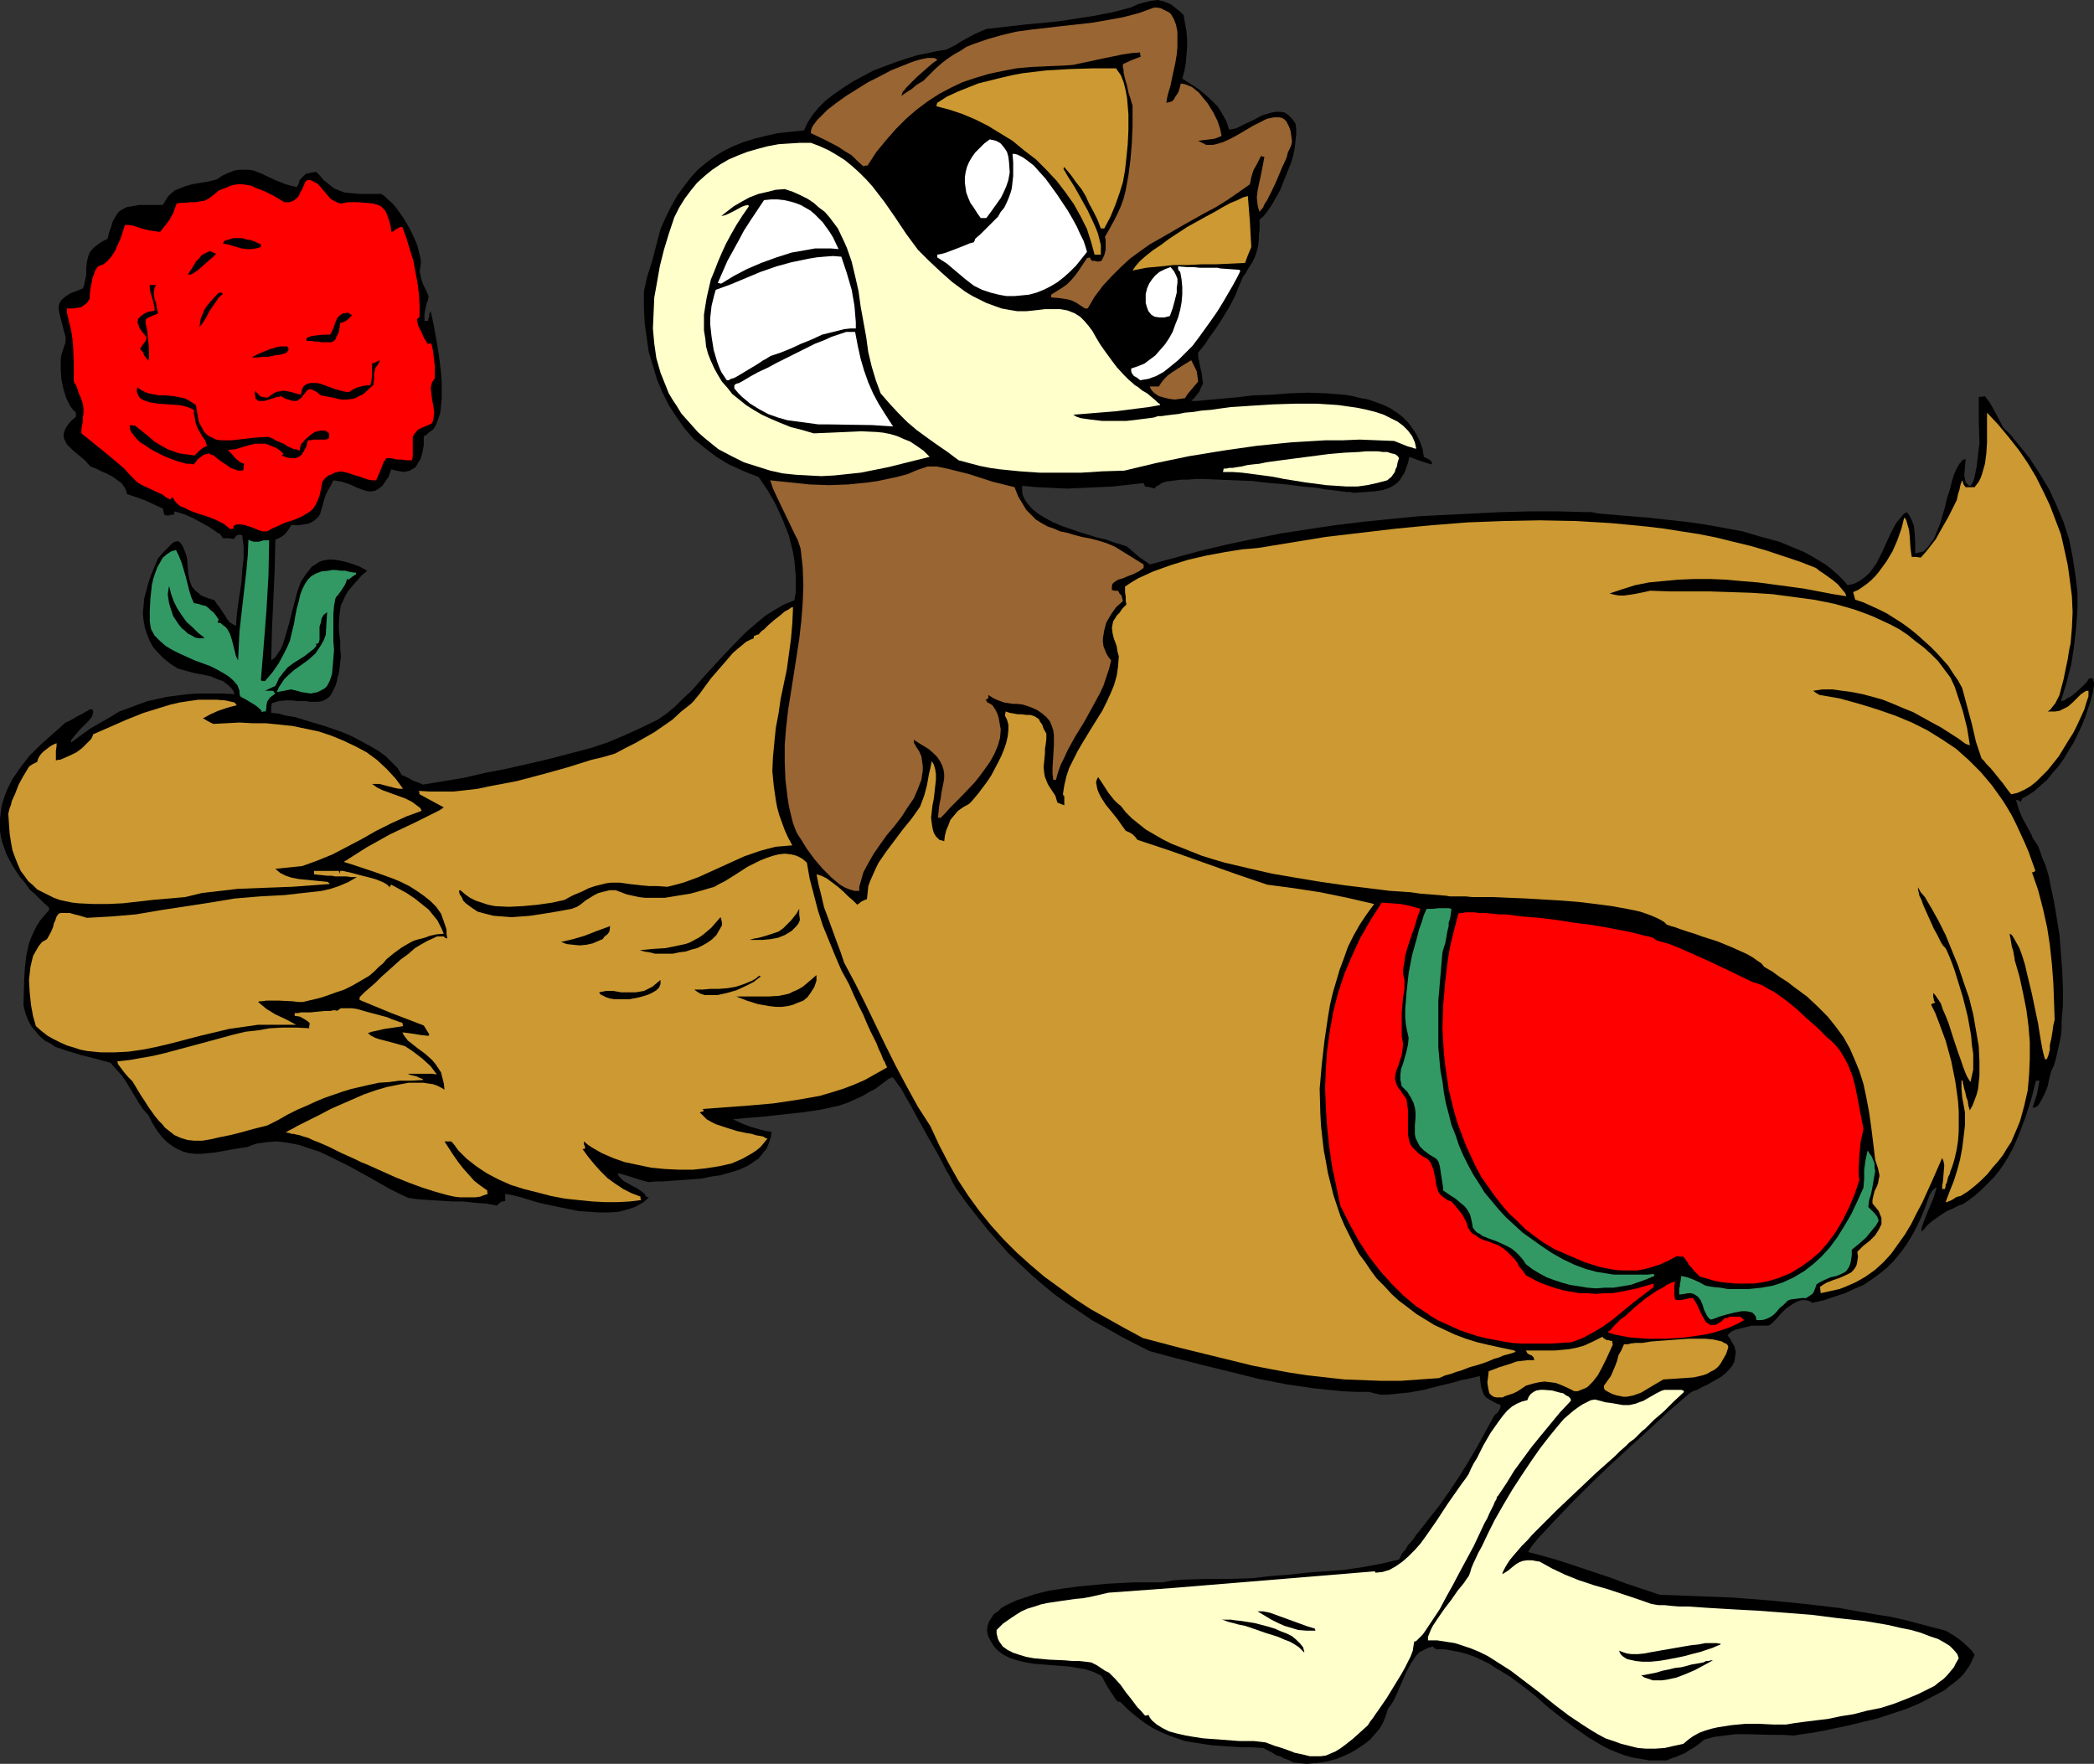 <?xml version="1.0" encoding="UTF-8" standalone="no"?>
<svg
   version="1.0"
   width="129.724mm"
   height="109.27mm"
   id="svg53"
   sodipodi:docname="Duck with Flower &amp; Candy.wmf"
   xmlns:inkscape="http://www.inkscape.org/namespaces/inkscape"
   xmlns:sodipodi="http://sodipodi.sourceforge.net/DTD/sodipodi-0.dtd"
   xmlns="http://www.w3.org/2000/svg"
   xmlns:svg="http://www.w3.org/2000/svg">
  <rect width="100%" height="100%" fill="#333333" stroke="none"/>
  <sodipodi:namedview
     id="namedview53"
     pagecolor="#ffffff"
     bordercolor="#000000"
     borderopacity="0.25"
     inkscape:showpageshadow="2"
     inkscape:pageopacity="0.0"
     inkscape:pagecheckerboard="0"
     inkscape:deskcolor="#d1d1d1"
     inkscape:document-units="mm" />
  <defs
     id="defs1">
    <pattern
       id="WMFhbasepattern"
       patternUnits="userSpaceOnUse"
       width="6"
       height="6"
       x="0"
       y="0" />
  </defs>
  <path
     style="fill:#000000;fill-opacity:1;fill-rule:evenodd;stroke:none"
     d="m 490.294,160.446 -0.323,1.939 -0.485,1.777 -0.646,1.939 -0.646,1.939 -0.808,1.939 -0.97,2.1 -0.97,1.939 -1.131,1.777 -1.131,1.939 -1.293,1.777 -1.293,1.454 -1.293,1.616 -1.454,1.293 -1.454,1.293 -1.454,0.969 -1.454,0.808 -0.323,0.808 -0.485,-0.323 -0.646,-0.162 0.323,1.131 0.323,1.131 0.97,2.262 0.646,1.131 1.131,2.1 0.323,0.646 0.162,0.485 0.646,0.969 0.646,0.969 0.485,1.293 0.485,1.454 0.646,1.454 0.485,1.454 0.485,1.777 0.323,1.777 0.808,3.716 0.646,3.878 0.646,4.039 0.323,4.201 0.323,4.201 0.162,4.201 v 3.878 l -0.323,3.716 v 1.777 l -0.162,1.616 -0.323,1.616 -0.323,1.454 -0.323,1.454 -0.323,1.293 -0.323,1.131 -0.485,0.969 -0.162,0.323 -0.162,0.646 -0.323,1.293 -0.323,1.616 -0.646,1.616 -0.646,1.293 -0.646,1.131 -0.323,0.485 -0.485,0.323 -0.323,0.162 h -0.485 l 0.485,-1.454 0.485,-1.454 0.323,-1.616 0.323,-1.777 h -0.808 l -1.131,4.363 -1.293,4.039 -1.454,3.878 -0.808,1.939 -0.808,1.777 -0.97,1.777 -0.97,1.616 -1.131,1.616 -1.293,1.616 -1.454,1.454 -1.454,1.454 -1.616,1.454 -1.778,1.293 -0.97,0.646 -0.97,0.323 -0.97,0.485 -0.646,0.323 -0.808,0.323 -0.646,0.323 -0.97,0.646 -1.131,0.808 -0.97,0.646 -1.293,1.131 -0.485,0.646 -0.808,0.808 v -0.323 -0.323 l 0.162,-0.646 0.162,-0.485 0.485,-1.293 0.646,-1.616 1.293,-3.07 0.485,-1.454 0.162,-0.646 0.162,-0.485 -0.485,0.162 -0.323,0.323 -0.323,0.323 -0.162,0.323 -0.323,0.485 -0.97,2.747 -0.97,2.424 -1.131,2.424 -1.131,2.1 -1.293,2.1 -1.454,1.939 -1.454,1.777 -1.616,1.616 -1.778,1.454 -1.778,1.293 -1.939,1.293 -2.262,0.969 -2.101,0.969 -2.424,0.808 -2.424,0.808 -2.747,0.646 -0.808,-0.485 -0.808,-0.162 h -0.808 l -0.646,0.162 -0.808,0.323 -0.808,0.485 -1.454,0.969 -1.293,1.293 -1.131,1.293 -0.485,0.485 -0.485,0.485 -0.485,0.323 -0.323,0.162 h -1.131 -1.454 -1.293 l -1.293,0.323 -1.293,0.323 -1.293,0.323 -0.97,0.485 -0.808,0.808 0.485,0.646 0.485,0.808 0.646,1.131 0.323,1.293 -0.162,1.131 -0.162,1.131 -0.485,0.969 -0.808,0.969 -0.808,0.808 -0.97,0.808 -1.131,0.646 -2.262,1.293 -1.131,0.485 -1.131,0.646 -0.97,0.323 -0.808,0.485 -4.686,4.039 -4.525,4.201 -9.373,8.564 -4.525,4.363 -4.363,4.363 -4.202,4.363 -4.04,4.363 -0.646,0.808 -0.646,0.808 -0.485,0.808 -0.323,0.485 3.717,0.969 3.878,1.131 7.757,2.585 3.878,1.293 3.878,1.454 3.878,1.293 3.878,1.293 8.726,0.323 8.403,0.323 8.242,0.646 8.242,0.808 8.242,0.969 8.242,1.454 4.04,0.646 4.202,0.969 4.202,1.131 4.363,1.131 1.939,1.131 1.778,1.293 1.616,1.454 0.808,0.808 0.646,0.969 -0.485,1.131 -0.646,1.293 -0.646,0.969 -0.808,1.131 -0.97,0.969 -1.131,0.969 -1.131,0.808 -1.131,0.969 -2.747,1.454 -3.07,1.616 -3.07,1.293 -3.394,1.131 -3.394,1.131 -3.394,0.808 -3.232,0.808 -3.07,0.646 -3.07,0.646 -2.586,0.485 -1.293,0.162 -1.131,0.162 -0.97,0.162 -0.97,0.162 -2.424,-0.162 h -2.747 l -5.656,-0.162 h -2.747 l -2.586,0.323 -2.586,0.323 -2.262,0.646 -1.131,0.969 -1.131,0.808 -1.131,0.646 -0.97,0.646 -2.262,0.969 -0.97,0.323 -1.131,0.485 h -2.101 -1.939 l -1.939,-0.323 -1.939,-0.323 -1.778,-0.485 -1.778,-0.646 -1.939,-0.808 -1.616,-0.808 -3.232,-1.939 -3.232,-2.262 -3.232,-2.424 -3.07,-2.424 -2.909,-2.585 -3.07,-2.424 -3.07,-2.262 -3.232,-1.939 -1.454,-0.969 -3.394,-1.616 -1.778,-0.646 -1.778,-0.485 -1.778,-0.323 -1.778,-0.323 h -1.939 l -0.485,-0.323 -0.323,-0.323 -1.131,0.323 -0.97,0.485 -0.97,0.485 -0.808,0.808 -0.646,0.969 -0.646,0.969 -1.131,2.1 -0.97,2.262 -0.97,2.262 -0.97,2.1 -0.646,0.969 -0.646,0.808 -0.485,1.616 -0.646,1.616 -0.808,1.454 -1.131,1.293 -1.131,1.293 -1.454,1.131 -1.454,0.969 -1.616,0.969 -1.778,0.808 -1.616,0.646 -1.778,0.485 -1.778,0.323 -1.616,0.162 -1.778,0.162 -1.616,-0.162 -1.454,-0.162 -0.646,-0.323 -0.646,-0.323 -0.97,-0.323 -0.808,-0.485 -0.808,-0.162 -1.293,-0.808 -0.97,-0.485 -0.97,-0.485 -2.747,-0.162 h -2.424 l -2.424,-0.162 -2.424,-0.162 -2.101,-0.162 -2.101,-0.323 -2.101,-0.323 -1.939,-0.323 -1.939,-0.646 -1.778,-0.646 -1.939,-0.808 -1.939,-0.969 -1.778,-1.131 -1.939,-1.454 -1.939,-1.616 -1.778,-1.777 -0.323,-0.162 h -0.323 l -0.646,-0.646 -0.485,-0.808 -0.646,-0.969 -0.646,-0.969 -0.646,-1.131 -0.485,-0.969 -0.162,-0.323 -0.323,-0.323 -1.616,-0.808 -1.939,-0.646 -1.939,-0.323 -1.939,-0.323 -4.202,-0.323 -4.04,-0.323 -1.939,-0.323 -1.939,-0.485 -1.616,-0.485 -1.616,-0.808 -1.293,-0.969 -0.646,-0.646 -0.485,-0.646 -0.485,-0.808 -0.485,-0.808 -0.323,-0.969 -0.162,-0.969 0.162,-0.969 0.323,-0.969 0.485,-0.808 0.646,-0.969 0.97,-0.646 0.808,-0.808 1.131,-0.646 2.424,-1.131 1.454,-0.485 2.909,-0.969 3.232,-0.808 3.232,-0.485 3.555,-0.485 3.394,-0.323 3.394,-0.323 3.232,-0.162 3.07,-0.162 h 2.586 4.04 l 2.586,-0.485 2.586,-0.162 5.333,-0.162 h 5.333 l 5.171,-0.162 4.202,-0.485 4.202,-0.323 4.363,-0.485 4.363,-0.323 4.363,-0.323 4.363,-0.646 4.363,-0.808 4.202,-0.969 0.323,-0.646 0.162,-0.323 0.323,-0.646 0.646,-0.646 0.323,-0.485 0.323,-0.646 0.646,-0.646 0.646,-0.808 0.646,-0.969 0.808,-0.969 2.262,-2.908 2.424,-3.07 2.262,-3.232 2.262,-3.393 2.101,-3.393 2.101,-3.555 1.939,-3.555 1.939,-3.555 0.323,-0.485 0.646,-0.485 0.485,-0.808 0.162,-0.485 v -0.485 l -0.808,-0.323 -0.646,-0.323 -1.131,-0.646 -0.808,-0.485 -0.485,-0.646 -0.323,-0.808 -0.323,-0.969 -0.162,-1.131 -0.162,-1.454 -1.293,0.323 -1.454,0.323 -1.616,0.323 -1.616,0.485 -3.394,0.808 -3.717,0.969 -3.555,0.646 -1.778,0.162 -1.616,0.162 -1.616,0.162 h -1.616 l -1.454,-0.323 -1.131,-0.323 h -3.07 l -3.232,-0.162 -3.232,-0.323 -3.232,-0.323 -6.626,-0.969 -6.626,-1.293 -6.464,-1.616 -6.626,-1.616 -6.302,-1.616 -5.979,-1.616 -3.555,-1.777 -3.394,-1.777 -3.394,-1.939 -3.232,-1.777 -3.07,-2.1 -2.909,-1.939 -2.909,-2.1 -2.747,-2.262 -2.586,-2.262 -2.586,-2.424 -2.747,-2.585 -2.424,-2.747 -2.424,-2.747 -2.424,-3.07 -2.424,-3.07 -2.424,-3.393 -0.162,-0.162 -0.162,-0.323 -0.162,-0.323 -0.323,-0.485 -0.323,-0.646 -0.323,-0.808 -0.97,-1.616 -0.97,-1.939 -1.131,-2.1 -2.586,-4.524 -2.586,-4.686 -1.131,-2.1 -1.131,-1.939 -0.97,-1.777 -0.485,-0.646 -0.485,-0.646 -0.323,-0.485 -0.323,-0.485 -0.323,-0.323 -0.162,-0.162 -0.808,0.323 -0.646,0.485 -2.586,1.939 -0.646,0.323 -0.646,0.323 -1.616,0.969 -1.778,0.808 -1.778,0.808 -1.939,0.646 -2.101,0.485 -2.262,0.485 -4.363,0.646 -4.525,0.485 -4.363,0.485 -1.939,0.162 -1.939,0.162 -1.778,0.162 -1.616,0.162 2.101,0.969 2.101,0.808 2.262,0.646 1.293,0.323 1.293,0.162 -0.162,1.131 -0.323,0.969 -0.323,0.969 -0.323,0.808 -0.646,0.808 -0.646,0.808 -0.646,0.808 -0.808,0.485 -1.616,1.131 -2.101,0.969 -2.101,0.646 -2.262,0.646 -2.262,0.323 -2.262,0.485 -4.686,0.323 -2.262,0.162 -1.939,0.162 h -1.778 l -1.616,0.162 -1.293,-0.323 -1.131,-0.323 -0.97,-0.323 -0.97,-0.323 -1.616,-0.485 -1.293,-0.323 0.162,0.485 0.323,0.485 0.808,0.808 1.131,0.646 1.131,0.646 0.97,0.485 0.97,0.646 0.808,0.646 0.162,0.323 0.162,0.323 0.646,0.162 -0.646,0.646 -0.808,0.646 -1.778,0.969 -1.939,0.646 -1.939,0.485 -2.262,0.162 h -2.262 l -2.262,-0.162 -2.424,-0.162 -4.848,-0.969 -4.525,-0.969 -2.101,-0.646 -2.101,-0.646 -1.939,-0.485 -1.778,-0.323 v 1.616 l -0.323,0.162 h -0.485 l -0.485,0.323 -0.323,0.323 -0.323,0.323 -2.586,-0.485 -2.586,-0.162 -2.747,-0.323 h -2.586 l -5.171,-0.323 -2.586,-0.162 -2.424,-0.323 -2.101,-0.969 -2.262,-1.131 -4.525,-2.585 -4.686,-2.585 -4.848,-2.424 -2.424,-1.131 -2.424,-0.808 -2.424,-0.808 -2.586,-0.485 -2.424,-0.323 -2.424,0.162 -2.262,0.323 -1.131,0.323 -1.131,0.485 -2.101,0.323 -1.939,0.323 -1.778,0.323 -1.778,0.323 -1.616,0.162 -1.616,0.162 h -1.454 l -1.454,-0.162 -1.293,-0.323 -1.454,-0.646 -1.131,-0.646 -1.293,-0.969 -1.131,-1.131 -1.131,-1.454 -1.131,-1.777 -0.97,-1.939 -1.293,-1.454 -0.97,-1.454 -1.939,-3.232 -0.97,-1.616 -1.131,-1.616 -1.293,-1.454 -1.293,-1.454 -3.555,-0.969 -3.232,-0.808 -3.232,-0.969 -1.454,-0.485 -1.454,-0.485 -1.131,-0.808 -1.293,-0.646 -1.131,-0.969 -0.97,-1.131 -0.97,-1.131 -0.808,-1.454 -0.646,-1.616 -0.485,-1.939 0.162,-5.817 0.162,-2.908 0.323,-2.908 0.646,-2.908 0.485,-1.293 0.646,-1.454 0.646,-1.293 0.808,-1.293 0.97,-1.131 1.131,-1.293 v -0.646 L 9.858,211.019 8.403,209.565 6.949,208.272 5.818,206.657 4.686,205.364 3.717,203.91 2.909,202.617 2.101,201.163 1.454,199.87 0.97,198.416 0.485,197.124 0.162,195.669 0,194.377 v -1.293 -1.293 l 0.162,-1.454 0.162,-1.293 0.323,-1.293 0.485,-1.454 0.485,-1.293 0.646,-1.293 0.646,-1.293 1.778,-2.585 2.101,-2.747 2.586,-2.585 2.909,-2.585 3.07,-2.747 1.131,-0.485 0.808,-0.485 0.808,-0.485 0.646,-0.323 0.646,-0.323 0.485,-0.323 0.646,-0.323 0.485,-0.323 h 0.323 0.323 l 0.162,0.485 v 0.323 l -0.162,0.485 -0.162,0.485 -0.808,0.969 -0.97,0.969 -0.485,0.485 -0.485,0.485 -0.97,1.131 -0.808,0.969 -0.323,0.485 v 0.485 l 2.424,-1.777 2.262,-1.616 2.262,-1.293 2.262,-1.293 2.101,-1.293 2.262,-0.808 2.101,-0.808 2.262,-0.808 2.262,-0.485 2.101,-0.485 2.424,-0.323 2.586,-0.323 2.424,-0.162 h 2.747 2.909 l 2.909,0.162 -0.323,-0.808 -0.485,-0.646 -0.485,-0.485 -0.808,-0.646 -0.646,-0.485 -0.97,-0.323 -1.939,-0.808 -4.04,-0.808 -1.778,-0.485 -1.778,-0.485 -1.778,-1.131 -1.616,-1.293 -1.293,-1.293 -1.131,-1.293 -0.808,-1.454 -0.646,-1.616 -0.485,-1.454 -0.323,-1.777 -0.162,-1.616 0.162,-1.777 0.162,-1.777 0.485,-1.777 0.485,-1.777 0.646,-1.939 0.808,-1.939 0.808,-1.939 1.293,-1.454 1.131,-1.131 0.485,-0.485 0.485,-0.485 0.485,-0.323 h 0.323 l 0.323,-0.162 0.323,0.162 0.323,0.162 0.323,0.485 0.323,0.485 0.323,0.808 0.323,0.808 0.323,1.131 0.162,1.939 0.162,1.939 0.323,1.454 0.485,1.293 0.808,0.969 0.646,0.485 0.485,0.485 0.646,0.323 0.808,0.323 0.97,0.323 0.97,0.323 0.485,0.808 0.646,0.808 1.293,1.939 0.485,0.808 0.646,0.808 0.808,0.485 0.646,0.323 0.162,-2.424 0.323,-2.585 0.808,-5.332 0.162,-2.747 0.323,-2.747 v -2.747 l -0.323,-2.585 -0.323,-0.162 h -0.485 -0.162 l -0.323,0.162 -0.323,0.323 -0.323,0.485 -1.293,-0.162 h -1.293 l -0.323,-0.485 -0.323,-0.485 -0.646,-0.323 -0.646,-0.485 -1.454,-0.969 -1.778,-0.969 -1.778,-0.969 -1.778,-0.808 -1.454,-0.485 -0.646,-0.162 -0.485,-0.162 -0.162,0.808 h -0.485 -0.323 l -0.323,0.162 h -0.485 l -0.646,-0.162 -0.323,-1.454 -2.101,-0.969 -2.101,-0.969 -2.262,-0.808 -0.97,-0.323 -0.97,-0.323 -0.162,-0.646 -0.323,-0.808 -0.808,-1.131 -1.131,-0.808 -1.131,-0.808 -1.293,-0.646 -1.131,-0.485 -1.293,-0.646 -1.293,-0.485 -1.293,-1.454 -2.909,-2.424 -0.646,-0.646 -0.646,-0.646 -0.323,-0.646 -0.323,-0.646 -0.162,-0.808 0.162,-0.808 0.323,-0.808 0.485,-0.808 0.808,-0.969 1.131,-0.969 v -0.969 l -0.646,-0.646 -0.646,-0.808 -0.485,-0.969 -0.485,-0.969 -0.646,-2.1 -0.485,-2.262 -0.162,-2.262 v -2.424 l 0.162,-1.131 0.323,-0.969 0.323,-0.969 0.323,-0.969 V 78.849 l -0.323,-1.131 -0.485,-1.939 -0.485,-1.777 -0.162,-0.808 -0.162,-0.808 v -0.646 l 0.162,-0.646 0.323,-0.646 0.646,-0.646 0.646,-0.485 0.97,-0.646 1.293,-0.485 1.616,-0.646 0.323,-0.808 0.162,-0.808 0.323,-1.616 v -1.454 l 0.162,-1.616 0.323,-1.293 0.323,-0.808 0.485,-0.646 0.646,-0.646 0.808,-0.646 0.97,-0.646 1.293,-0.646 0.323,-1.454 0.485,-1.293 0.323,-1.131 0.485,-0.969 0.485,-0.808 0.485,-0.646 0.646,-0.485 0.646,-0.323 0.646,-0.323 0.97,-0.162 0.97,-0.162 0.97,-0.162 h 5.494 l 0.485,-0.808 0.485,-0.808 0.485,-0.646 1.293,-1.131 0.808,-0.323 1.616,-0.646 1.616,-0.485 1.939,-0.323 1.939,-0.323 1.939,-0.485 1.454,-0.969 1.454,-0.646 1.293,-0.485 1.131,-0.162 h 1.131 1.131 l 0.97,0.162 2.101,0.808 0.97,0.485 2.101,0.969 2.424,0.969 1.131,0.323 1.454,0.323 0.485,-0.808 0.162,-0.808 0.485,-0.485 0.485,-0.485 0.485,-0.485 0.646,-0.162 0.808,-0.162 0.97,-0.162 0.97,0.969 0.808,0.969 0.808,0.646 0.808,0.646 0.808,0.646 0.808,0.323 1.616,0.646 1.778,0.162 1.939,0.162 h 2.262 2.586 l 0.808,0.485 0.808,0.808 0.97,0.808 0.97,1.131 0.808,1.131 0.808,1.131 1.616,2.747 1.293,2.747 0.485,1.293 0.323,1.293 0.323,1.293 0.162,1.131 -0.162,1.131 -0.162,0.969 0.323,1.616 0.485,1.454 0.646,1.293 0.646,1.454 -0.162,0.969 -0.323,0.808 -0.162,0.808 -0.162,0.646 -0.162,1.131 v 1.454 h 0.808 l 0.162,-0.646 0.162,-0.323 v -0.646 l 0.323,-0.646 0.323,1.454 0.323,1.454 0.323,1.777 0.323,1.777 0.646,3.878 0.485,4.039 0.162,2.1 v 1.939 1.939 l -0.162,1.777 -0.162,1.616 -0.485,1.454 -0.485,1.293 -0.646,1.131 -1.131,0.808 -0.485,0.485 -0.646,0.323 v 2.1 l -0.323,1.777 -0.485,1.616 -0.485,0.646 -0.323,0.646 -0.485,0.646 -0.646,0.323 -0.485,0.323 -0.646,0.162 -0.808,0.162 -0.808,-0.162 -0.97,-0.162 -1.131,-0.323 -0.646,1.777 -0.808,1.131 -0.646,0.969 -0.808,0.646 -0.808,0.485 -0.808,0.162 h -0.808 l -0.808,-0.162 -1.778,-0.646 -1.778,-0.808 -1.939,-0.646 -0.97,-0.162 -0.97,-0.162 -0.646,1.293 -0.646,1.131 -0.485,0.969 -0.323,0.969 -0.485,1.777 -0.485,1.616 -0.323,0.646 -0.485,0.485 -0.485,0.485 -0.808,0.485 -0.808,0.323 -0.97,0.162 -1.293,0.162 h -1.616 l -0.808,1.293 -0.808,0.969 -0.97,0.646 -1.131,0.485 -0.162,6.948 -0.323,7.271 -0.323,6.948 -0.162,7.109 0.646,-0.485 0.485,-0.485 0.485,-0.808 0.485,-0.646 0.485,-0.969 0.323,-0.969 0.646,-2.1 0.646,-2.262 0.646,-2.585 0.646,-2.424 0.646,-2.424 0.808,-2.262 0.646,-0.969 0.646,-0.969 0.646,-0.808 0.646,-0.808 0.808,-0.485 0.97,-0.646 0.97,-0.323 1.131,-0.162 h 1.131 l 1.293,0.162 1.454,0.323 1.616,0.485 1.778,0.646 1.778,0.969 -1.454,1.293 -1.131,1.293 -1.131,1.293 -0.808,0.969 -0.646,1.131 -0.485,1.131 -0.485,0.969 -0.162,0.969 -0.162,1.131 -0.162,2.262 v 1.293 l 0.162,1.454 0.162,1.454 v 1.616 l 0.162,1.777 -0.162,1.454 -0.162,1.454 -0.162,1.131 -0.323,0.969 -0.162,0.969 -0.323,0.969 -0.323,0.646 -0.323,0.646 -0.323,0.646 -0.323,0.485 -0.808,0.646 -0.97,0.485 -0.97,0.162 h -0.97 -1.131 l -0.646,-0.162 h -0.646 -1.293 l -1.454,-0.162 h -1.454 l -1.616,0.162 -1.616,0.485 -0.162,0.808 v 0.485 0.969 l 1.616,0.162 1.778,0.485 2.101,0.323 2.101,0.646 2.101,0.646 2.262,0.646 4.686,1.616 2.262,0.969 2.101,1.131 2.101,1.131 1.939,1.131 1.778,1.293 1.454,1.454 1.293,1.293 0.97,1.616 1.778,0.808 0.485,0.323 0.646,0.323 0.97,0.323 1.131,0.485 4.848,-0.808 4.848,-0.808 4.848,-1.131 5.01,-0.969 5.01,-1.131 4.848,-1.131 9.858,-2.585 3.878,-1.293 3.878,-1.616 3.878,-1.777 4.04,-1.939 2.101,-1.454 1.939,-1.616 1.939,-1.939 1.939,-1.777 3.555,-4.039 3.717,-4.039 3.878,-4.039 1.778,-1.777 2.101,-1.777 2.101,-1.777 2.262,-1.454 2.262,-1.293 2.424,-0.969 0.323,-1.939 v -1.777 -1.939 l -0.162,-1.939 -0.162,-1.777 -0.323,-1.939 -0.485,-1.939 -0.485,-1.939 -1.454,-3.716 -1.616,-3.555 -1.939,-3.393 -2.101,-3.07 -1.778,-0.646 -1.939,-0.808 -3.232,-1.454 -2.909,-1.777 -2.747,-2.1 -2.586,-2.1 -2.101,-2.424 -1.939,-2.747 -1.778,-2.747 -1.454,-2.908 -1.293,-3.07 -0.97,-3.232 -0.97,-3.232 -0.485,-3.393 -0.485,-3.555 -0.162,-3.555 v -3.716 l 0.808,-3.555 1.131,-3.555 0.97,-3.716 0.97,-3.716 1.293,-2.908 1.293,-2.585 1.293,-2.262 1.616,-2.262 1.616,-2.1 1.616,-1.777 1.939,-1.616 1.939,-1.454 2.101,-1.293 2.262,-1.131 2.424,-0.969 2.586,-0.808 2.586,-0.646 2.909,-0.646 2.909,-0.323 3.232,-0.323 0.808,-1.777 1.131,-1.777 1.454,-1.777 1.778,-1.777 1.939,-1.454 2.101,-1.454 2.262,-1.454 2.424,-1.293 2.424,-1.293 2.586,-0.969 2.586,-0.969 2.424,-0.808 2.586,-0.808 2.424,-0.485 2.262,-0.485 2.101,-0.323 2.262,-1.131 0.97,-0.646 1.131,-0.646 2.424,-1.293 2.586,-1.131 8.403,-0.969 8.403,-0.808 4.202,-0.646 4.202,-0.646 4.202,-0.808 4.363,-1.131 1.778,-0.808 1.778,-0.485 1.454,-0.323 L 271.164,0 l 1.293,0.323 0.808,0.323 0.808,0.323 0.646,0.485 0.808,0.646 0.808,0.646 0.808,0.808 0.323,1.939 0.323,1.777 0.162,1.939 v 1.939 l -0.162,1.939 -0.162,1.777 -0.323,1.777 -0.485,1.777 1.778,1.131 1.778,1.131 1.616,1.293 1.616,1.454 1.454,1.454 1.131,1.777 0.97,1.777 0.646,1.939 0.808,-0.162 0.808,-0.162 0.97,-0.485 0.97,-0.485 2.101,-0.969 2.101,-1.131 1.131,-0.323 1.131,-0.323 0.97,-0.162 h 0.97 l 0.97,0.162 0.97,0.646 0.808,0.808 0.808,1.131 0.162,1.131 v 1.454 l -0.162,1.454 -0.162,1.616 -0.323,1.616 -0.485,1.777 -1.293,3.232 -1.293,3.232 -0.808,1.454 -0.808,1.454 -0.808,1.293 -0.808,1.131 -0.808,0.969 -0.808,0.646 v 1.293 1.131 l -0.162,1.131 v 0.969 l -0.162,1.616 -0.323,1.293 -0.485,1.454 -0.646,1.293 -0.97,1.454 -0.485,0.969 -0.646,0.808 -0.97,2.262 -0.97,2.424 -1.293,2.424 -1.454,2.424 -1.454,2.262 -1.616,2.262 -1.293,1.939 -1.454,1.777 v 0.969 l 0.162,0.808 0.323,1.616 0.323,1.293 0.162,1.293 0.162,1.131 -0.162,0.485 -0.323,0.646 -0.323,0.808 -0.485,0.646 -0.646,0.808 -0.808,0.808 h 1.454 l 1.616,-0.162 1.778,-0.162 1.778,-0.162 3.717,-0.323 4.04,-0.485 4.363,-0.162 4.202,-0.323 4.363,-0.162 4.363,0.162 4.202,0.323 1.939,0.323 1.939,0.485 1.778,0.323 1.778,0.646 1.778,0.646 1.616,0.808 1.454,0.969 1.293,0.969 1.293,1.293 0.97,1.293 0.97,1.454 0.808,1.616 0.646,1.777 0.323,1.939 0.646,0.323 0.646,0.323 0.485,0.485 0.162,0.323 -0.162,0.323 -2.586,-0.808 -2.586,-0.969 -0.323,1.454 -0.485,1.293 -0.323,0.969 -0.646,0.969 -0.485,0.808 -0.646,0.646 -0.646,0.485 -0.808,0.485 -0.808,0.323 -0.97,0.323 -1.939,0.323 -2.262,0.162 -2.262,0.162 h -0.485 l -0.808,-0.162 h -0.808 l -1.131,-0.162 -1.293,-0.162 -1.293,-0.162 -1.454,-0.162 -1.616,-0.323 -3.555,-0.323 -3.717,-0.485 -3.878,-0.323 -4.202,-0.485 -4.04,-0.162 -3.878,-0.162 -3.717,-0.162 h -1.616 l -1.616,0.162 h -1.616 l -1.293,0.162 -1.293,0.162 -1.131,0.162 -0.97,0.323 -0.646,0.485 -0.646,0.323 -0.323,0.485 -1.131,-0.323 -1.131,-0.162 -0.323,-0.808 -7.272,0.808 -3.555,0.162 -3.394,0.162 -3.717,0.162 -3.394,-0.162 -3.555,-0.162 -3.555,-0.323 v 0.646 0.808 l 0.162,0.808 0.323,0.646 0.323,0.646 0.485,0.646 1.131,1.293 1.454,1.131 1.616,0.969 1.778,0.969 1.939,0.808 4.202,1.454 4.202,1.293 2.101,0.485 1.778,0.646 1.616,0.485 1.454,0.485 2.586,2.262 2.747,1.939 5.979,-1.616 5.979,-1.616 6.141,-1.454 6.141,-1.293 6.464,-1.293 6.302,-0.969 6.464,-0.969 6.626,-0.808 6.464,-0.646 6.626,-0.646 6.464,-0.323 6.464,-0.323 6.464,-0.323 6.464,-0.162 h 6.302 l 6.302,0.162 h 1.616 l 1.616,0.323 3.717,0.323 3.878,0.323 4.04,0.323 4.363,0.485 4.525,0.485 4.525,0.646 4.525,0.808 4.363,0.808 4.363,1.293 4.202,1.131 3.878,1.616 1.939,0.808 1.778,0.969 1.616,0.969 1.616,0.969 1.454,1.131 1.454,1.293 1.131,1.131 1.131,1.293 1.454,-0.323 1.293,-0.646 1.131,-0.808 1.131,-0.969 0.97,-1.293 0.808,-1.131 1.454,-2.908 1.293,-2.908 1.293,-2.585 0.646,-1.131 0.808,-0.969 0.646,-0.808 0.808,-0.646 0.485,0.485 0.323,0.485 0.485,0.969 0.485,1.293 0.162,1.454 0.162,2.747 v 1.131 1.131 l 0.646,-0.162 0.646,-0.162 0.646,-0.162 0.485,-0.485 0.485,-0.485 0.485,-0.646 0.97,-1.293 0.646,-1.616 0.808,-1.939 1.131,-3.878 0.485,-2.1 0.646,-1.939 0.485,-1.939 0.485,-1.616 0.646,-1.454 0.646,-1.131 0.323,-0.323 0.323,-0.485 0.323,-0.162 0.485,-0.162 -0.323,3.878 0.162,0.808 0.162,0.808 0.485,0.485 0.323,0.323 h 0.323 l 0.646,-0.969 0.323,-1.131 0.485,-2.424 0.323,-2.747 0.323,-2.747 -0.162,-5.494 v -2.747 -2.585 h 0.646 l 0.808,-0.162 1.293,1.777 0.97,1.777 0.97,1.777 0.97,1.939 1.778,1.777 1.454,1.777 2.909,3.555 2.424,3.716 2.262,3.716 1.778,3.878 1.616,3.878 1.293,4.039 0.808,4.039 0.646,4.201 0.485,4.039 v 4.201 l -0.323,4.201 -0.485,4.363 -0.646,4.201 -1.131,4.363 -1.293,4.201 0.808,-0.162 0.646,-0.485 0.97,-0.485 0.97,-0.808 1.778,-1.616 0.808,-0.808 0.646,-0.969 h 0.808 l 0.162,0.323 v 0.323 l 0.162,0.323 z"
     id="path1" />
  <path
     style="fill:#cc9932;fill-opacity:1;fill-rule:evenodd;stroke:none"
     d="m 489.001,163.031 -0.485,1.454 -0.485,1.616 -0.808,1.777 -0.808,1.777 -0.97,1.939 -1.131,1.777 -2.262,3.716 -1.293,1.616 -1.293,1.616 -1.454,1.454 -1.293,1.293 -1.454,1.131 -1.454,0.808 -1.454,0.646 -1.454,0.323 -0.646,-0.808 -0.485,-0.646 -0.808,-1.131 -0.808,-0.969 -0.646,-0.808 -0.646,-0.808 -0.808,-0.969 -0.97,-0.969 -0.485,-0.646 -0.646,-0.646 -1.293,-3.878 -0.97,-4.201 -1.131,-4.201 -1.131,-4.201 -0.97,-1.777 -1.131,-1.616 -1.131,-1.777 -1.293,-1.454 -1.454,-1.616 -1.454,-1.454 -3.232,-2.908 -1.616,-1.293 -1.778,-1.293 -1.778,-1.131 -1.778,-1.131 -1.939,-0.969 -3.555,-1.616 -1.939,-0.646 -0.485,-1.777 1.131,-0.485 0.97,-0.646 1.131,-0.808 0.97,-0.808 0.97,-0.969 0.808,-0.969 1.778,-2.424 1.454,-2.424 1.131,-2.585 0.97,-2.747 0.646,-2.585 0.323,0.323 0.162,0.323 0.323,1.131 0.323,1.131 0.162,1.454 0.162,2.585 0.162,1.293 0.162,0.969 h 0.485 0.485 l 1.131,0.162 1.293,-1.454 1.131,-1.454 1.131,-1.454 0.97,-1.777 1.939,-3.393 1.939,-3.878 0.162,-0.646 0.162,-0.808 0.323,-0.969 0.162,-0.808 0.162,-0.646 0.162,-0.323 v -0.162 l 0.162,-0.323 0.323,0.969 0.485,0.646 h 0.97 1.131 l 0.485,-0.646 0.485,-0.646 0.485,-0.969 0.323,-0.969 0.646,-2.262 0.323,-2.424 0.162,-2.585 v -2.585 -4.363 l 2.586,2.747 2.424,2.908 2.424,3.07 2.101,3.07 1.939,3.232 1.616,3.232 1.616,3.393 1.293,3.393 1.293,3.393 0.808,3.555 0.808,3.716 0.485,3.555 0.485,3.716 0.162,3.716 -0.162,3.716 -0.323,3.716 -0.162,0.646 -0.162,0.808 -0.162,0.969 -0.162,1.131 -0.485,2.262 -0.485,2.424 -0.646,2.424 -0.323,1.293 -0.485,0.969 -0.485,0.969 -0.646,0.808 -0.485,0.646 -0.646,0.485 h 0.97 0.808 l 0.97,-0.162 0.646,-0.323 1.293,-0.646 1.131,-0.969 0.97,-0.969 0.97,-0.969 0.97,-0.646 0.323,-0.162 h 0.485 z"
     id="path2" />
  <path
     style="fill:#cc9932;fill-opacity:1;fill-rule:evenodd;stroke:none"
     d="m 481.083,238.81 -0.323,1.293 -0.162,1.293 -0.162,0.969 -0.162,0.969 -0.162,0.646 -0.162,0.808 v 0.969 l -0.162,0.646 -0.162,0.646 -0.323,0.808 -0.162,0.162 h -0.323 l -0.323,-1.131 -0.323,-1.454 -0.323,-1.777 -0.323,-1.939 -0.323,-2.1 -0.485,-2.262 -0.97,-4.686 -1.131,-4.686 -0.485,-2.1 -0.646,-2.1 -0.646,-1.777 -0.808,-1.454 -0.646,-1.131 -0.323,-0.485 -0.485,-0.323 v 0.323 l 0.162,0.808 0.162,0.969 0.162,0.969 0.323,0.969 0.162,0.969 0.162,0.808 v 0.323 l 1.131,3.878 0.808,3.716 0.808,4.039 0.485,3.716 0.323,3.878 v 3.878 l -0.162,3.716 -0.323,3.716 -0.808,3.555 -0.97,3.555 -0.646,1.616 -1.454,3.393 -0.97,1.454 -0.97,1.616 -1.131,1.454 -1.293,1.454 -1.131,1.454 -1.454,1.454 -1.454,1.293 -1.616,1.293 -1.778,1.131 -0.646,0.162 -0.485,0.162 -0.97,0.646 -0.808,0.323 -0.323,0.162 h -0.323 l 0.97,-2.585 0.97,-2.424 0.808,-2.585 0.646,-2.424 0.485,-2.585 0.323,-2.585 0.323,-2.747 v -3.07 l -0.323,-1.777 -0.323,-1.777 -0.162,-1.939 v -1.131 -0.969 l 0.323,0.323 v 0.323 l 0.162,0.646 0.162,0.808 0.162,0.485 0.162,0.646 0.162,0.808 0.323,0.808 0.162,1.131 0.323,1.131 0.646,-1.131 0.485,-1.293 0.485,-1.293 0.323,-1.293 0.323,-3.07 v -1.777 -1.616 l -0.162,-3.555 -0.646,-3.716 -0.646,-3.716 -0.97,-3.878 -1.293,-3.716 -1.293,-3.878 -1.454,-3.555 -1.454,-3.555 -1.616,-3.232 -1.616,-2.908 -1.616,-2.747 -0.97,-1.131 -0.646,-1.131 v 0.485 l 0.162,0.646 0.162,0.808 0.485,0.969 0.323,0.969 0.485,1.131 2.101,4.686 0.646,1.131 0.485,0.969 0.485,0.969 0.485,0.808 0.485,0.485 0.323,0.485 0.646,1.454 0.646,1.616 0.646,1.777 0.646,2.1 1.293,4.201 1.131,4.524 0.808,4.524 0.162,2.1 0.323,2.1 v 1.939 1.777 l -0.323,1.454 -0.323,1.454 -0.323,-0.485 -0.485,-0.808 -0.485,-1.131 -0.485,-1.293 -0.485,-1.454 -0.646,-1.777 -1.131,-3.393 -1.131,-3.555 -0.646,-1.616 -0.646,-1.454 -0.485,-1.454 -0.646,-0.969 -0.646,-0.969 -0.485,-0.485 v 0.485 0.485 l 0.162,0.485 v 0.323 l 0.323,0.485 -0.485,0.162 h -0.162 l -0.323,0.323 0.97,1.939 0.808,2.1 1.616,4.363 1.293,4.686 0.97,4.847 0.323,2.262 0.323,2.424 0.162,2.424 v 2.262 2.262 l -0.162,2.262 -0.323,2.1 -0.485,2.1 -0.323,1.131 -0.323,0.969 -0.323,0.808 -0.162,0.646 -0.323,0.646 -0.162,0.485 -0.162,0.808 -0.323,0.646 v 0.323 l -0.162,0.646 h -0.646 v -0.808 l 0.162,-0.808 0.162,-1.939 0.162,-1.939 -0.162,-0.969 -0.323,-0.808 -2.262,5.17 -2.424,5.332 -1.293,2.424 -1.293,2.585 -1.454,2.424 -1.616,2.262 -1.616,2.262 -1.778,1.939 -1.939,1.777 -2.262,1.616 -2.262,1.293 -2.586,1.131 -1.293,0.485 -1.454,0.323 -1.454,0.323 -1.454,0.323 -0.162,-1.454 0.646,-0.485 0.808,-0.485 1.616,-0.646 1.454,-0.485 1.454,-0.646 1.293,-0.646 0.485,-0.485 0.485,-0.646 0.323,-0.646 0.162,-0.808 0.162,-1.131 -0.162,-1.131 1.454,-1.454 1.454,-1.131 1.293,-1.293 0.808,-1.293 0.323,-0.646 0.323,-0.646 v -0.808 -0.646 l -0.323,-0.808 -0.323,-0.808 -0.646,-0.808 -0.808,-0.969 v -0.808 l 0.162,-0.808 0.162,-0.646 0.162,-0.646 0.485,-0.969 0.323,-0.808 0.162,-0.969 0.162,-0.646 v -0.485 l -0.162,-0.646 -0.162,-0.808 -0.323,-0.969 -0.323,-0.969 -0.485,-4.039 -0.485,-3.878 -0.485,-3.393 -0.646,-3.393 -0.646,-3.07 -0.97,-3.07 -1.131,-2.747 -1.131,-2.585 -1.454,-2.585 -1.778,-2.424 -1.939,-2.424 -2.424,-2.424 -2.424,-2.262 -3.07,-2.262 -1.454,-1.131 -1.778,-1.131 -1.778,-1.293 -1.939,-1.131 -0.646,-0.808 -0.97,-0.646 -1.131,-0.808 -1.454,-0.808 -1.454,-0.646 -1.778,-0.808 -3.555,-1.454 -3.555,-1.131 -1.778,-0.646 -1.616,-0.485 -1.454,-0.485 -1.293,-0.485 -1.131,-0.323 -0.97,-0.323 -0.646,-0.646 -0.808,-0.485 -0.97,-0.485 -1.131,-0.485 -1.293,-0.485 -1.454,-0.485 -1.454,-0.323 -1.616,-0.323 -3.555,-0.646 -3.717,-0.485 -4.04,-0.485 -4.04,-0.323 -8.242,-0.485 -3.878,-0.162 -3.717,-0.162 h -3.394 -1.616 l -1.454,-0.162 h -1.454 -1.293 -0.97 l -0.97,-0.162 -1.939,-0.162 -1.939,-0.162 -2.101,-0.162 -2.262,-0.323 -2.262,-0.162 -2.586,-0.162 -5.171,-0.646 -5.333,-0.646 -5.656,-0.808 -5.818,-0.969 -5.656,-0.969 -5.656,-1.293 -5.494,-1.293 -2.747,-0.808 -2.586,-0.808 -2.424,-0.969 -2.424,-0.969 -2.101,-0.808 -2.262,-1.131 -1.939,-1.131 -1.939,-1.131 -1.616,-1.293 -1.616,-1.293 -1.454,-1.454 -1.131,-1.454 -0.808,-0.646 -0.808,-0.808 -1.293,-1.616 -1.131,-1.777 -0.646,-0.969 -0.646,-0.969 -0.323,0.646 -0.162,0.646 0.162,0.808 0.162,0.808 0.323,0.808 0.485,0.969 1.131,1.777 1.454,1.777 1.293,1.616 1.131,1.616 0.485,0.646 0.323,0.485 0.808,0.323 0.808,0.485 0.646,0.646 0.485,0.646 7.757,2.585 15.029,5.332 7.595,2.585 6.141,0.808 6.302,0.969 6.302,1.293 6.302,1.454 -1.778,2.424 -1.616,2.424 -1.454,2.585 -1.293,2.585 -0.97,2.747 -0.97,2.585 -0.808,2.747 -0.808,2.747 -0.646,2.747 -0.485,2.908 -0.808,5.494 -0.646,5.655 -0.485,5.655 0.162,5.817 0.162,2.908 0.323,2.908 0.323,2.747 0.485,2.585 0.485,2.747 1.293,5.17 0.808,2.424 0.808,2.424 0.97,2.262 1.131,2.262 1.131,2.262 1.131,2.1 1.454,1.939 1.293,1.939 1.454,1.939 1.778,1.777 1.616,1.777 1.778,1.616 1.939,1.454 2.101,1.616 2.101,1.293 2.101,1.293 2.424,1.131 2.424,1.131 2.586,0.969 2.586,0.808 2.747,0.646 2.909,0.646 3.07,0.646 0.323,0.323 -1.454,0.485 -1.293,0.323 -1.131,0.485 -1.131,0.323 -1.939,0.808 -1.939,0.646 -1.778,0.485 -2.101,0.808 -1.131,0.323 -1.293,0.485 -1.293,0.323 -1.454,0.646 -4.525,0.323 -4.525,0.323 h -4.363 l -4.363,-0.162 -4.363,-0.162 -4.363,-0.485 -4.363,-0.485 -4.202,-0.646 -4.363,-0.808 -4.202,-0.808 -8.565,-2.1 -8.565,-2.1 -8.565,-2.262 -4.202,-2.262 -4.04,-2.262 -4.04,-2.262 -3.717,-2.424 -3.555,-2.585 -3.555,-2.585 -3.232,-2.747 -3.232,-2.908 -3.07,-3.07 -2.909,-3.232 -2.747,-3.393 -2.586,-3.555 -2.424,-3.716 -2.262,-4.039 -2.101,-4.039 -2.101,-4.524 -2.909,-4.524 -2.586,-4.686 -2.586,-4.847 -2.424,-4.847 -4.686,-9.695 -2.424,-4.847 -2.586,-4.847 -0.808,-2.424 -0.97,-2.585 -1.939,-5.332 -0.97,-2.585 -0.646,-2.747 -0.646,-2.585 -0.485,-2.424 1.131,0.323 1.293,0.646 1.293,0.969 1.293,0.969 1.293,1.131 1.131,1.131 1.131,0.969 0.97,0.969 0.485,-0.323 0.323,-0.323 0.646,-0.323 0.323,-0.162 0.485,-0.162 0.162,-1.454 0.162,-1.616 0.485,-1.293 0.646,-1.454 0.646,-1.454 0.646,-1.293 1.778,-2.585 1.939,-2.585 1.939,-2.585 2.101,-2.585 1.939,-2.747 0.485,-1.293 0.485,-1.293 0.646,-2.424 0.485,-2.747 0.323,-1.293 0.323,-1.616 0.485,0.808 0.323,1.131 0.162,1.131 v 1.293 l -0.162,1.454 -0.162,1.454 -0.162,1.454 -0.323,1.616 -0.162,1.454 -0.162,1.454 0.162,1.293 0.162,1.131 0.323,1.131 0.485,0.808 0.808,0.808 0.646,0.162 0.485,0.162 0.162,-1.293 0.323,-1.293 0.485,-1.131 0.485,-1.293 0.808,-0.969 0.97,-1.131 1.131,-0.808 1.454,-0.808 0.646,-0.646 0.808,-0.969 0.808,-0.969 0.97,-1.293 0.97,-1.293 0.97,-1.454 1.616,-3.07 0.808,-1.616 0.646,-1.616 0.485,-1.454 0.323,-1.454 0.162,-1.454 v -1.293 l -0.323,-1.131 -0.485,-0.969 0.162,-0.969 0.97,0.323 0.97,0.162 0.808,0.162 h 0.808 l 1.293,0.162 h 0.97 l 0.97,0.323 0.485,0.323 0.485,0.323 0.323,0.646 0.485,0.646 0.323,0.969 0.646,1.131 v 1.293 l -0.162,1.293 -0.162,0.969 v 0.969 l -0.162,1.777 -0.162,1.616 0.162,1.454 0.162,0.808 0.323,0.808 0.323,0.808 0.485,0.808 0.646,0.969 0.646,0.969 0.485,1.616 0.808,0.323 0.808,0.323 v -1.131 -0.969 l -0.162,-0.162 -0.162,-0.323 0.323,-2.1 0.485,-2.1 0.646,-1.939 0.97,-1.939 0.97,-1.939 1.131,-1.939 2.262,-3.716 2.424,-3.878 0.97,-1.939 0.97,-2.1 0.808,-1.939 0.646,-2.262 0.323,-2.262 0.162,-2.262 -0.323,-1.131 -0.162,-1.131 -0.323,-0.969 -0.323,-0.808 -0.162,-0.646 -0.162,-0.646 -0.162,-1.293 0.162,-0.969 0.162,-0.646 0.323,-0.485 0.485,-0.808 0.646,-0.646 0.646,-0.969 0.97,-0.969 -0.162,-0.808 v -0.969 l -0.162,-1.131 v -1.293 l 1.454,-0.969 1.616,-0.969 1.778,-0.808 1.778,-0.808 4.04,-1.454 4.202,-1.293 4.202,-0.969 4.363,-0.808 4.04,-0.646 1.939,-0.162 1.778,-0.162 7.918,-1.293 7.918,-1.293 8.242,-0.969 8.242,-0.969 8.403,-0.808 8.242,-0.646 8.565,-0.323 8.403,-0.162 8.403,0.162 8.242,0.485 8.403,0.808 4.04,0.485 4.04,0.646 4.202,0.646 4.04,0.808 3.878,0.969 4.04,0.969 3.878,1.131 3.878,1.293 3.878,1.293 3.717,1.454 0.808,0.646 0.97,0.646 1.131,0.808 1.131,0.808 1.131,0.969 0.808,0.969 0.808,0.969 0.162,0.323 0.162,0.485 -3.07,-0.485 -3.394,-0.646 -3.394,-0.646 -3.555,-0.485 -7.272,-0.969 -3.878,-0.323 -3.555,-0.323 -3.878,-0.162 h -3.555 l -3.717,0.162 -3.555,0.323 -3.394,0.323 -3.232,0.646 -3.07,0.969 -2.909,0.969 1.293,0.323 0.97,0.162 h 1.131 l 1.131,-0.162 1.131,-0.162 2.424,-0.485 1.454,-0.323 4.525,0.162 h 4.686 4.686 l 4.848,0.162 4.848,0.162 5.01,0.323 4.848,0.646 4.848,0.646 4.848,0.969 4.525,1.293 2.262,0.808 2.101,0.808 2.101,0.969 2.101,0.969 2.101,1.131 1.939,1.293 1.778,1.454 1.939,1.454 1.778,1.616 1.616,1.616 1.454,1.939 1.454,1.939 0.97,2.1 0.646,1.939 1.293,3.878 0.485,1.939 0.485,1.939 0.323,1.939 0.323,2.1 -0.485,-0.162 -0.485,-0.162 -1.778,-1.293 -4.04,-2.585 -2.101,-1.131 -4.363,-2.424 -2.424,-0.969 -2.262,-0.969 -2.424,-0.969 -2.262,-0.646 -2.424,-0.646 -2.424,-0.485 -2.424,-0.323 -2.262,-0.323 h -2.262 l -2.262,0.323 0.646,0.485 0.808,0.485 4.686,0.808 4.686,1.293 4.202,1.293 4.202,1.454 3.878,1.616 3.555,1.777 3.394,2.1 3.394,2.262 2.909,2.585 2.909,2.908 2.586,3.07 2.424,3.393 1.131,1.777 1.131,1.939 0.97,1.939 0.97,2.1 0.97,2.1 0.97,2.262 0.808,2.262 0.808,2.262 -0.485,0.323 h -0.323 l 1.454,4.201 1.131,4.363 0.97,4.363 0.646,4.201 0.485,4.524 0.323,4.363 0.162,4.363 z"
     id="path3" />
  <path
     style="fill:#ffffcc;fill-opacity:1;fill-rule:evenodd;stroke:none"
     d="m 458.62,388.269 -0.646,1.131 -0.485,0.969 -0.808,0.969 -0.808,0.969 -0.808,0.808 -1.131,0.808 -0.97,0.808 -1.293,0.646 -2.586,1.293 -2.747,1.131 -2.909,1.131 -3.07,0.969 -3.232,0.646 -3.07,0.808 -3.07,0.485 -3.07,0.646 -2.747,0.323 -2.586,0.323 -2.424,0.323 -1.939,0.323 h -3.07 l -3.232,-0.162 h -3.232 l -3.394,0.323 -3.07,0.485 -1.454,0.323 -1.616,0.485 -1.293,0.485 -1.454,0.808 -1.131,0.808 -1.131,0.969 -2.262,0.485 -2.101,0.485 -2.262,0.162 h -2.101 l -1.939,-0.162 -1.939,-0.485 -1.939,-0.485 -1.778,-0.646 -1.939,-0.646 -1.778,-0.969 -1.616,-0.969 -1.778,-1.131 -3.394,-2.262 -3.394,-2.585 -3.394,-2.747 -3.394,-2.585 -3.394,-2.585 -3.555,-2.262 -1.778,-1.131 -1.939,-0.969 -1.939,-0.808 -1.939,-0.646 -1.939,-0.646 -2.101,-0.323 -2.101,-0.323 h -2.101 v -0.808 l 0.323,-0.808 0.323,-0.808 0.485,-0.969 0.646,-0.969 0.646,-0.969 1.454,-2.1 1.616,-2.1 1.454,-2.1 1.454,-1.777 0.646,-0.969 0.485,-0.646 0.323,-0.808 0.323,-1.131 0.485,-1.131 1.131,-2.424 0.808,-1.454 1.454,-3.07 1.616,-3.232 1.939,-3.393 2.101,-3.555 2.101,-3.232 2.262,-3.393 2.262,-3.232 2.262,-2.908 2.262,-2.747 0.97,-1.131 1.131,-0.969 1.131,-0.969 1.131,-0.808 0.97,-0.646 0.97,-0.485 0.97,-0.485 0.97,-0.162 1.293,0.323 1.131,0.323 1.293,0.162 0.97,0.162 1.778,0.323 h 1.616 l 1.454,-0.323 0.808,-0.323 0.97,-0.323 0.808,-0.485 1.131,-0.646 1.131,-0.646 1.293,-0.646 0.646,-0.162 h 0.808 1.131 1.939 l 0.485,0.162 0.162,0.323 -2.424,2.262 -2.262,2.262 -2.262,1.939 -2.101,2.1 -0.162,0.162 -0.485,0.323 -0.485,0.485 -0.646,0.646 -0.808,0.808 -1.131,0.808 -0.97,0.969 -1.293,1.131 -1.131,1.131 -1.454,1.293 -2.909,2.585 -3.07,2.908 -3.07,2.908 -3.07,2.908 -3.07,3.07 -2.747,2.747 -1.131,1.293 -1.293,1.293 -0.97,1.131 -0.97,1.131 -0.808,0.969 -0.646,0.969 -0.485,0.808 -0.323,0.646 -0.323,0.646 v 0.323 l 1.293,-0.808 0.97,-0.808 0.808,-0.646 0.808,-0.485 0.808,-0.323 0.97,-0.162 h 0.646 0.646 l 0.808,0.162 0.97,0.162 2.909,1.616 3.07,1.454 3.232,1.293 3.394,1.131 3.394,0.969 6.787,2.262 3.232,1.131 0.808,0.162 0.97,0.162 h 1.454 l 1.454,0.162 1.939,0.162 h 2.101 l 2.424,0.162 2.424,0.162 2.747,0.162 2.747,0.162 2.909,0.162 3.07,0.162 6.302,0.485 6.302,0.485 6.302,0.808 6.141,0.646 2.909,0.485 2.747,0.485 2.747,0.646 2.424,0.485 2.262,0.646 2.101,0.808 1.939,0.646 1.454,0.808 1.293,0.808 0.97,0.969 0.808,0.969 0.162,0.485 z"
     id="path4" />
  <path
     style="fill:#329965;fill-opacity:1;fill-rule:evenodd;stroke:none"
     d="m 439.875,285.829 -0.646,1.131 -0.808,0.969 -1.454,1.777 -1.616,1.454 -1.778,1.454 v 1.293 l -0.162,1.131 -0.162,0.808 -0.323,0.808 -0.323,0.485 -0.323,0.485 -0.485,0.323 -0.646,0.323 -1.131,0.485 -1.454,0.323 -1.454,0.646 -0.97,0.485 -0.808,0.485 -0.323,0.969 -0.323,0.808 -0.323,0.485 -0.485,0.323 -0.485,0.323 -0.485,0.323 h -1.131 l -1.131,0.162 -1.293,0.162 -0.485,0.162 -0.323,0.162 -0.485,0.485 -0.485,0.485 -0.97,0.808 -0.646,0.808 -0.646,0.646 -0.646,0.485 -0.646,0.323 -0.808,0.323 -0.808,0.162 h -1.131 l -0.162,-0.808 -0.323,-0.485 -0.485,-0.485 -0.646,-0.162 -0.808,-0.162 h -0.97 l -1.778,0.323 -1.939,0.485 -1.616,0.485 -0.808,0.323 -0.485,0.162 -0.485,0.162 h -0.323 l -0.485,-0.485 -0.323,-0.485 -0.646,-1.293 -0.323,-1.131 -0.485,-1.131 -0.646,-0.808 -0.485,-0.323 -0.485,-0.323 -0.646,-0.162 h -0.646 l -0.97,0.162 -1.131,0.162 v -0.646 -0.808 l 0.162,-0.485 v -0.485 l 0.162,-0.808 0.162,-1.131 0.808,0.162 0.646,0.162 1.293,0.485 1.454,0.646 1.454,0.808 1.778,0.323 1.778,0.162 1.778,0.323 h 1.616 3.07 l 3.07,-0.323 2.747,-0.485 2.424,-0.808 2.424,-1.131 2.424,-1.454 2.101,-1.616 1.939,-1.777 1.939,-2.1 1.778,-2.424 1.616,-2.585 1.616,-2.747 1.454,-3.07 1.454,-3.232 0.162,-2.1 v -2.1 l 0.323,-2.262 0.485,-2.262 0.485,0.808 0.485,0.646 0.323,0.808 0.323,0.808 v 0.969 l 0.162,0.808 -0.323,1.777 -0.323,1.939 -0.323,1.616 -0.485,1.616 -0.162,1.454 1.454,1.454 0.646,0.808 z"
     id="path5" />
  <path
     style="fill:#ff0000;fill-opacity:1;fill-rule:evenodd;stroke:none"
     d="m 436.32,264.34 -0.323,1.454 -0.323,1.454 -0.323,3.232 -0.162,3.07 v 1.454 l 0.162,1.293 -1.131,3.393 -1.293,3.07 -1.454,2.908 -1.616,2.747 -1.778,2.424 -1.939,2.262 -2.262,1.939 -2.262,1.616 -2.424,1.454 -2.747,1.131 -2.747,0.808 -2.909,0.485 h -1.454 -1.616 -1.454 l -1.616,-0.162 -1.616,-0.162 -1.616,-0.323 -1.616,-0.485 -1.778,-0.485 -0.646,-0.646 -0.646,-0.646 -0.808,-0.969 -0.485,-0.485 -0.323,-0.646 -0.485,-0.646 -0.485,-0.646 h -0.808 l -0.646,-0.162 -2.101,1.131 -1.778,0.808 -1.939,0.646 -1.778,0.485 -1.778,0.323 h -1.778 -1.778 l -1.778,-0.162 -1.778,-0.323 -1.616,-0.323 -3.555,-1.131 -3.394,-1.454 -3.717,-1.616 -2.424,-1.454 -2.262,-1.616 -2.101,-1.616 -1.939,-1.939 -1.939,-1.777 -1.778,-2.1 -1.616,-2.1 -1.616,-2.262 -1.454,-2.1 -1.293,-2.424 -1.131,-2.424 -1.131,-2.424 -0.97,-2.585 -0.97,-2.585 -0.808,-2.747 -0.646,-2.585 -0.646,-2.747 -0.808,-5.494 -0.323,-2.908 -0.323,-5.655 0.162,-5.494 0.485,-5.655 0.646,-5.332 0.485,-2.747 0.646,-2.747 1.293,-5.009 0.323,-0.162 h 0.646 l 0.646,-0.162 h 2.101 l 1.131,0.162 h 1.454 l 1.616,0.162 1.454,0.162 h 1.778 l 3.717,0.485 4.04,0.323 4.04,0.485 4.04,0.646 3.878,0.485 3.878,0.646 3.394,0.646 1.616,0.323 1.454,0.323 1.293,0.323 1.131,0.323 0.97,0.162 0.97,0.323 0.485,0.323 0.485,0.323 2.909,0.808 2.747,1.131 5.494,2.424 2.747,1.293 2.747,1.293 5.656,2.747 1.131,0.323 1.293,0.485 1.293,0.808 1.293,0.646 2.747,1.939 2.586,2.1 2.424,2.262 2.424,2.1 2.262,2.262 0.97,0.808 0.97,0.969 0.97,1.131 0.808,1.293 0.646,1.131 0.646,1.293 0.97,2.424 0.646,2.424 0.97,5.009 z"
     id="path6" />
  <path
     style="fill:#ff0000;fill-opacity:1;fill-rule:evenodd;stroke:none"
     d="m 408.363,309.096 -1.454,0.808 -1.778,0.808 -1.778,0.646 -2.101,0.646 -2.101,0.485 -2.262,0.323 -2.262,0.323 -2.101,0.162 -2.424,0.162 h -2.262 -2.101 l -2.101,-0.162 -2.101,-0.162 -1.778,-0.323 -1.616,-0.323 -1.616,-0.485 0.162,-0.323 0.485,-0.323 0.485,-0.646 0.808,-0.808 0.97,-0.969 1.131,-0.808 2.262,-2.1 2.586,-2.1 2.586,-1.777 1.293,-0.646 0.97,-0.646 0.97,-0.485 0.97,-0.323 -0.162,1.131 v 1.131 0.969 l 0.162,0.969 0.646,0.162 h 0.485 l 0.97,-0.162 0.808,-0.162 0.485,-0.162 h 0.808 l 0.808,1.293 1.293,2.747 0.646,1.131 0.323,0.485 0.485,0.323 0.485,0.323 h 0.485 0.646 l 0.646,-0.323 0.808,-0.485 0.808,-0.808 h 0.646 l 0.485,-0.323 h 1.293 0.485 0.646 l 0.485,0.323 z"
     id="path7" />
  <path
     style="fill:#cc9932;fill-opacity:1;fill-rule:evenodd;stroke:none"
     d="m 404.646,315.559 -0.485,1.454 -0.646,1.131 -0.646,1.131 -0.646,0.808 -0.808,0.646 -0.97,0.485 -0.808,0.485 -0.97,0.323 -2.101,0.485 -2.262,0.162 -2.424,0.162 -2.424,0.162 -1.939,1.131 -1.616,0.969 -1.616,0.969 -1.778,0.646 -1.616,0.323 h -0.808 l -0.808,-0.162 -0.808,-0.162 -0.97,-0.323 -0.97,-0.485 -0.808,-0.485 -0.162,-0.485 v -0.485 l 0.808,-1.131 0.808,-1.131 0.97,-2.262 0.485,-1.293 0.323,-1.293 0.646,-1.131 0.646,-1.454 h 0.323 0.323 0.323 l 0.485,-0.162 1.293,-0.162 h 1.616 l 1.939,-0.323 2.101,-0.162 4.363,-0.323 2.262,-0.162 h 2.101 1.939 l 1.778,0.162 1.454,0.323 0.646,0.162 0.485,0.323 0.485,0.162 0.323,0.323 0.162,0.323 z"
     id="path8" />
  <path
     style="fill:#000000;fill-opacity:1;fill-rule:evenodd;stroke:none"
     d="m 402.868,385.037 -0.808,0.323 -1.131,0.485 -1.454,0.485 -1.454,0.485 -1.939,0.485 -1.778,0.485 -4.04,0.808 -2.101,0.323 -1.778,0.162 h -1.778 l -1.616,-0.162 -1.454,-0.323 -0.646,-0.162 -0.485,-0.323 -0.485,-0.323 -0.323,-0.323 -0.323,-0.485 -0.162,-0.485 0.808,0.323 0.97,0.323 1.131,0.162 h 1.454 l 1.616,-0.162 1.616,-0.323 3.717,-0.646 3.717,-0.646 1.939,-0.323 1.616,-0.162 1.616,-0.323 h 1.454 1.131 l 0.97,0.162 z"
     id="path9" />
  <path
     style="fill:#000000;fill-opacity:1;fill-rule:evenodd;stroke:none"
     d="m 400.768,388.915 -1.778,0.969 -2.101,1.131 -2.262,0.969 -2.101,0.808 -2.262,0.485 -1.131,0.162 h -1.131 -0.97 l -0.97,-0.323 -0.97,-0.323 -0.808,-0.485 3.394,-0.646 1.616,-0.485 1.616,-0.323 1.293,-0.323 1.454,-0.162 1.293,-0.323 1.131,-0.323 0.97,-0.162 0.97,-0.162 0.808,-0.162 0.646,-0.323 h 0.646 l 0.323,-0.162 h 0.323 0.323 z"
     id="path10" />
  <path
     style="fill:#ff0000;fill-opacity:1;fill-rule:evenodd;stroke:none"
     d="m 387.193,301.341 -4.848,3.716 -4.525,3.716 -2.424,1.777 -2.424,1.454 -2.424,1.293 -1.293,0.485 -1.293,0.485 -2.424,0.162 -2.424,0.162 h -2.424 -2.101 -2.262 l -2.262,-0.162 -2.101,-0.323 -4.202,-0.808 -1.939,-0.485 -3.878,-1.293 -1.778,-0.808 -1.778,-0.808 -1.778,-0.808 -1.616,-0.969 -1.616,-1.131 -1.778,-1.131 -3.07,-2.585 -2.747,-2.747 -2.747,-3.07 -2.586,-3.393 -2.424,-3.716 -2.101,-3.878 -2.101,-4.201 -0.97,-4.686 -0.97,-4.524 -0.646,-4.524 -0.485,-4.524 -0.323,-4.686 -0.162,-4.524 0.162,-4.524 0.323,-4.524 0.646,-4.524 0.808,-4.524 1.131,-4.363 1.454,-4.363 1.778,-4.201 1.939,-4.201 2.424,-4.201 2.586,-4.039 2.262,0.162 2.262,0.162 2.262,0.485 2.262,0.646 -0.323,0.969 -0.323,0.808 -0.646,2.262 -0.808,2.262 -0.808,2.424 -0.646,2.262 -0.162,1.293 -0.162,0.969 -0.162,0.969 v 0.969 l 0.162,0.808 0.162,0.646 v 2.1 l -0.323,1.939 -0.323,3.555 v 1.777 1.777 1.939 l 0.323,1.939 -0.162,1.454 -0.162,1.131 -0.323,0.969 -0.323,0.969 -0.162,0.646 -0.323,0.646 -0.323,1.131 -0.162,1.131 0.162,0.485 0.162,0.646 0.323,0.808 0.646,0.808 0.646,0.969 0.808,1.131 0.162,1.293 0.162,1.131 v 2.1 1.939 1.777 l 0.162,0.808 0.162,0.808 0.323,0.808 0.485,0.646 0.646,0.646 0.808,0.808 0.97,0.646 1.131,0.646 0.646,0.808 0.323,0.808 0.323,0.808 0.162,0.808 0.323,1.454 0.162,1.293 0.323,1.131 0.162,0.485 0.323,0.485 0.485,0.485 0.646,0.485 0.646,0.485 0.97,0.323 0.97,1.131 0.808,0.969 0.646,0.808 0.485,0.808 0.323,0.646 0.323,0.646 0.323,1.131 0.323,0.485 0.323,0.485 0.485,0.485 0.646,0.323 0.808,0.646 1.131,0.485 1.454,0.485 0.808,0.323 0.97,0.323 1.293,0.808 0.97,0.808 0.808,0.808 0.808,0.808 0.646,0.808 0.485,0.969 0.808,0.969 0.808,1.131 1.778,0.969 1.616,0.808 1.778,0.646 1.939,0.646 1.778,0.485 1.778,0.323 1.939,0.323 h 1.778 l 1.939,0.162 1.939,-0.162 h 1.939 l 1.939,-0.323 3.878,-0.808 3.878,-1.131 z"
     id="path11" />
  <path
     style="fill:#329965;fill-opacity:1;fill-rule:evenodd;stroke:none"
     d="m 387.355,298.755 -1.939,0.808 -1.778,0.646 -1.939,0.646 -1.939,0.323 -1.939,0.323 h -2.101 l -1.939,0.162 -2.101,-0.162 -1.939,-0.323 -2.101,-0.323 -1.778,-0.485 -1.939,-0.646 -1.778,-0.646 -1.778,-0.969 -1.616,-0.969 -1.454,-1.131 -0.646,-0.969 -0.808,-0.969 -0.808,-0.808 -0.97,-0.808 -0.808,-0.485 -0.97,-0.485 -1.778,-0.808 -1.778,-0.646 -1.616,-0.646 -0.646,-0.485 -0.646,-0.323 -0.485,-0.485 -0.485,-0.646 -0.162,-0.969 -0.162,-0.808 -0.162,-0.646 -0.162,-0.646 -0.646,-1.131 -0.646,-0.808 -0.97,-0.808 -1.131,-0.969 -1.293,-0.808 -1.616,-1.131 v -0.646 l -0.162,-0.969 -0.323,-2.1 -0.162,-1.131 -0.162,-0.969 -0.323,-0.969 -0.485,-0.646 -0.808,-0.485 -0.808,-0.485 -0.646,-0.485 -0.646,-0.485 -0.97,-0.969 -0.485,-0.969 -0.485,-0.969 -0.162,-0.969 v -1.939 l 0.162,-1.939 v -1.131 l -0.162,-1.131 -0.323,-1.131 -0.646,-1.293 -0.808,-1.293 -0.646,-0.646 -0.646,-0.646 -0.162,-0.808 -0.162,-0.646 v -1.293 l 0.162,-1.293 0.485,-1.293 0.808,-2.908 0.323,-1.454 0.162,-1.616 -0.323,-1.454 -0.323,-1.616 -0.162,-1.777 v -1.939 l 0.162,-1.939 0.162,-2.1 0.485,-4.363 0.808,-4.201 1.131,-4.039 0.485,-1.939 0.646,-1.777 0.485,-1.616 0.646,-1.454 h 0.808 0.646 l 1.293,-0.162 h 0.97 0.97 0.485 l 0.646,0.162 -0.162,1.293 -0.162,0.969 -0.323,0.969 v 0.808 l -0.323,1.293 -0.162,0.969 -0.323,1.777 -0.323,0.969 -0.323,1.131 -0.485,5.655 -0.485,5.655 v 5.494 5.494 l 0.485,5.332 0.485,2.585 0.323,2.585 0.485,2.585 0.646,2.424 0.646,2.585 0.97,2.424 0.808,2.424 0.97,2.262 1.131,2.262 1.131,2.1 1.454,2.262 1.293,2.1 1.616,1.939 1.616,1.939 1.778,1.939 1.939,1.777 1.939,1.777 2.262,1.616 2.262,1.616 2.424,1.616 2.586,1.454 2.747,1.293 1.293,0.485 1.293,0.485 1.293,0.323 1.131,0.323 2.101,0.323 1.939,0.323 h 1.939 2.101 2.424 1.454 l 1.454,-0.162 0.162,0.323 z"
     id="path12" />
  <path
     style="fill:#cc9932;fill-opacity:1;fill-rule:evenodd;stroke:none"
     d="m 377.659,314.751 -0.808,1.777 -0.808,1.777 -0.97,1.939 -0.97,1.777 -1.131,1.454 -0.646,0.646 -0.646,0.646 -0.646,0.323 -0.808,0.323 -0.808,0.323 h -0.808 l -1.616,-0.808 -1.454,-0.646 -1.293,-0.485 -1.293,-0.162 -1.293,-0.162 -1.293,0.162 -1.454,0.323 -1.616,0.485 -1.939,1.293 -0.97,0.485 -0.97,0.323 -0.97,0.323 -0.646,0.323 h -0.808 -0.646 l -0.646,-0.162 -0.485,-0.323 -0.485,-0.485 -0.162,-0.646 -0.162,-0.808 -0.162,-1.131 0.162,-1.131 0.162,-1.454 2.586,-0.969 2.586,-0.808 1.293,-0.485 1.293,-0.162 1.454,-0.162 h 1.454 l -0.162,-0.646 -0.485,-0.485 -0.485,-0.162 -0.485,-0.323 -0.323,-0.646 h 3.394 3.394 l 3.394,-0.323 1.616,-0.323 1.778,-0.485 2.101,-0.969 2.262,-1.131 0.162,0.323 0.323,0.162 0.485,0.323 h 0.485 l 0.323,0.162 h 0.485 v 0.485 z"
     id="path13" />
  <path
     style="fill:#ffffcc;fill-opacity:1;fill-rule:evenodd;stroke:none"
     d="m 367.801,328.001 -2.586,2.747 -2.262,2.747 -2.262,2.747 -2.101,2.585 -4.04,5.494 -1.778,2.908 -1.939,2.908 -0.323,0.323 -0.162,0.646 -0.323,0.485 -0.323,0.808 -0.485,0.969 -0.485,0.969 -0.485,1.131 -0.646,1.131 -1.293,2.747 -1.293,2.747 -3.232,5.978 -1.616,3.07 -1.616,2.908 -1.454,2.747 -1.616,2.424 -0.646,0.969 -0.646,0.969 -0.646,0.969 -0.485,0.646 -0.646,0.646 -0.485,0.485 -0.323,0.323 -0.485,0.162 -0.162,0.969 -0.162,1.131 -0.485,1.293 -0.646,1.293 -0.646,1.293 -0.808,1.454 -1.778,2.908 -1.778,2.908 -1.778,2.585 -0.808,1.131 -0.646,0.969 -0.646,0.808 -0.485,0.808 -1.778,1.616 -1.616,1.454 -1.616,1.293 -1.293,0.969 -1.293,0.808 -1.131,0.485 -1.131,0.485 -1.293,0.162 h -1.131 -1.293 l -1.293,-0.323 -1.454,-0.323 -0.808,-0.162 -0.808,-0.323 -1.778,-0.646 -0.97,-0.323 -1.131,-0.323 -2.101,-0.808 -1.293,-0.162 -1.454,-0.162 h -1.616 -1.778 l -4.202,-0.323 -4.363,-0.323 -2.101,-0.323 -1.939,-0.323 -2.101,-0.485 -1.778,-0.485 -1.616,-0.808 -1.293,-0.808 -1.131,-0.969 -0.485,-0.646 -0.323,-0.646 -0.485,0.162 h -0.323 l -0.97,-1.131 -0.808,-0.808 -1.454,-1.939 -1.293,-1.616 -1.131,-1.616 -1.293,-1.454 -1.454,-1.454 -0.97,-0.485 -0.97,-0.646 -0.97,-0.646 -1.293,-0.646 -1.293,-0.162 -1.454,-0.162 h -1.616 l -1.778,-0.162 -3.717,-0.162 -3.555,-0.323 -1.778,-0.323 -1.616,-0.485 -1.454,-0.485 -1.293,-0.646 -1.131,-0.808 -0.808,-1.131 -0.323,-0.646 -0.162,-0.646 -0.162,-0.646 v -0.808 l 1.454,-1.454 1.616,-1.131 1.454,-0.969 1.293,-0.808 1.454,-0.646 1.616,-0.485 1.454,-0.485 1.454,-0.323 3.232,-0.485 3.394,-0.485 1.778,-0.162 1.778,-0.323 2.101,-0.485 2.101,-0.485 15.352,-1.131 15.675,-1.293 15.675,-1.293 15.675,-1.293 0.162,0.323 1.616,-0.162 1.616,-0.485 1.454,-0.808 1.616,-1.131 1.293,-1.131 1.616,-1.616 1.293,-1.454 1.293,-1.777 2.586,-3.716 2.424,-3.716 1.131,-1.616 1.131,-1.616 1.131,-1.616 0.97,-1.293 0.646,-0.969 0.485,-1.131 0.323,-0.646 0.323,-0.646 0.808,-1.293 1.454,-2.908 1.778,-3.07 1.939,-2.747 0.97,-1.293 0.97,-1.131 1.131,-0.969 1.131,-0.646 1.131,-0.485 1.293,-0.323 0.323,-0.808 0.485,-0.646 0.646,-0.485 0.646,-0.323 0.97,-0.162 h 0.808 l 1.939,0.162 1.778,0.485 0.808,0.162 0.646,0.485 0.646,0.323 0.323,0.323 0.162,0.323 z"
     id="path14" />
  <path
     style="fill:#ffffcc;fill-opacity:1;fill-rule:evenodd;stroke:none"
     d="m 331.603,105.025 h -0.323 l -0.485,-0.162 -0.485,-0.162 -0.646,-0.162 -1.616,-0.646 -1.616,-0.646 -4.04,-0.162 -4.04,-0.162 -3.878,0.162 h -4.04 l -8.08,0.485 -8.08,0.808 -7.918,1.131 -7.918,1.293 -7.757,1.616 -7.434,1.777 -5.171,0.162 -5.01,0.323 h -4.848 -4.686 l -4.686,-0.323 -4.848,-0.485 -2.262,-0.323 -2.424,-0.485 -2.424,-0.646 -2.424,-0.646 -2.586,-1.939 -2.586,-1.777 -2.262,-1.616 -2.424,-1.777 -2.101,-1.777 -2.101,-2.1 -2.101,-2.262 -2.101,-2.424 -1.131,-3.07 -0.97,-3.232 -0.808,-3.393 -0.485,-3.555 -1.293,-7.109 -0.485,-3.555 -0.808,-3.555 -0.808,-3.393 -1.131,-3.232 -0.646,-1.454 -1.454,-3.07 -1.939,-2.585 -1.131,-1.293 -1.293,-0.969 -1.293,-1.131 -1.454,-0.969 -1.616,-0.808 -1.778,-0.808 -1.939,-0.646 -2.101,0.162 -1.939,0.485 -2.101,0.485 -2.101,0.808 -1.778,0.969 -1.939,1.131 -1.454,1.131 -1.454,1.131 0.808,-0.162 0.808,-0.323 1.616,-0.808 1.454,-0.808 0.808,-0.323 0.808,-0.162 0.162,0.323 -1.454,2.1 -1.454,2.262 -1.293,2.262 -1.131,2.1 -0.97,2.1 -0.97,2.262 -0.808,2.1 -0.808,1.939 -0.485,2.1 -0.485,2.1 -0.323,1.939 -0.323,2.1 v 1.777 1.939 l 0.323,1.939 0.162,1.777 0.485,1.777 0.646,1.616 0.808,1.777 0.808,1.454 0.97,1.616 1.293,1.454 1.131,1.454 1.616,1.293 1.616,1.293 1.778,1.131 1.939,1.131 2.101,0.969 2.262,0.969 2.424,0.969 2.586,0.646 2.747,0.808 3.878,-0.162 3.717,-0.162 3.555,-0.162 3.555,0.162 1.616,0.162 1.616,0.323 1.616,0.485 1.454,0.646 1.616,0.646 1.454,0.969 1.616,1.131 1.454,1.454 -6.464,1.616 -3.232,0.808 -3.232,0.646 -3.232,0.646 -3.07,0.323 -3.07,0.323 -3.07,0.162 -3.07,-0.162 -2.909,-0.162 -3.07,-0.323 -2.909,-0.646 -3.07,-0.969 -3.07,-0.969 -2.909,-1.454 -3.07,-1.616 -1.616,-1.293 -1.778,-1.454 -1.454,-1.293 -1.293,-1.454 -1.293,-1.454 -1.293,-1.454 -0.97,-1.616 -0.97,-1.454 -0.97,-1.616 -0.646,-1.616 -0.646,-1.616 -0.646,-1.616 -0.97,-3.393 -0.485,-3.393 -0.323,-3.555 0.162,-3.555 0.162,-3.716 0.646,-3.555 0.646,-3.716 0.97,-3.878 1.131,-3.716 1.293,-3.878 1.131,-2.262 1.293,-2.1 1.454,-1.939 1.454,-1.777 1.778,-1.616 1.778,-1.454 1.939,-1.293 1.939,-1.131 2.262,-0.969 2.101,-0.808 2.262,-0.646 2.424,-0.646 2.586,-0.485 2.424,-0.162 2.586,-0.162 h 2.586 l 2.101,0.808 2.101,0.969 1.939,1.131 1.778,1.131 1.778,1.454 1.616,1.454 1.616,1.616 1.454,1.616 2.747,3.555 2.586,3.716 1.293,1.939 1.293,1.939 2.747,3.716 2.586,2.585 2.747,2.585 2.747,2.424 3.07,2.262 1.616,0.969 1.616,0.808 1.616,0.808 1.778,0.646 1.778,0.646 1.778,0.323 1.939,0.323 h 2.101 l 1.616,-0.162 1.454,-0.162 1.293,-0.162 h 2.424 1.131 l 0.97,0.162 0.808,0.162 1.616,0.646 1.293,0.808 0.97,0.969 0.97,1.131 0.97,1.293 0.808,1.454 0.97,1.616 1.131,1.616 1.293,1.777 1.454,1.939 1.778,1.939 0.97,0.969 1.131,0.969 0.162,0.162 0.162,0.162 0.808,0.485 0.97,0.808 1.131,0.646 0.97,0.808 0.97,0.808 0.646,0.646 0.323,0.162 0.162,0.323 -2.747,0.485 -2.586,0.323 -5.01,0.646 -10.019,0.808 0.808,0.485 0.97,0.323 1.131,0.162 1.131,0.162 2.747,0.323 h 2.747 2.909 l 2.747,-0.323 2.586,-0.323 1.131,-0.162 0.97,-0.323 h 0.808 l 1.131,-0.162 1.293,-0.162 1.454,-0.162 1.616,-0.323 1.939,-0.162 1.939,-0.323 2.101,-0.162 2.262,-0.323 2.424,-0.323 4.848,-0.323 5.171,-0.323 5.171,-0.162 h 5.01 l 2.586,0.162 2.424,0.162 2.262,0.323 2.262,0.323 2.262,0.485 1.939,0.485 1.939,0.646 1.616,0.808 1.616,0.808 1.293,0.969 1.131,1.131 0.97,1.293 0.646,1.454 z"
     id="path15" />
  <path
     style="fill:#ffffcc;fill-opacity:1;fill-rule:evenodd;stroke:none"
     d="m 327.563,107.287 -0.323,0.969 -0.162,0.969 -0.323,0.646 -0.162,0.646 -0.808,1.131 -0.97,0.808 -2.424,0.646 -2.262,0.485 -2.262,0.323 h -2.586 l -2.424,-0.162 -2.424,-0.162 -4.848,-0.646 -5.01,-0.808 -2.424,-0.485 -2.424,-0.323 -2.424,-0.323 -2.424,-0.323 -2.262,-0.162 h -2.262 l 0.162,-0.808 h 0.162 0.485 l 0.646,-0.162 h 0.808 l 0.97,-0.162 1.131,-0.162 1.293,-0.323 1.293,-0.162 1.616,-0.162 1.454,-0.323 3.555,-0.485 3.717,-0.485 7.434,-0.969 3.717,-0.323 3.394,-0.162 1.616,-0.162 h 2.747 l 1.293,0.162 h 0.97 l 0.97,0.323 0.808,0.162 0.485,0.323 0.323,0.323 z"
     id="path16" />
  <path
     style="fill:#000000;fill-opacity:1;fill-rule:evenodd;stroke:none"
     d="m 308.009,381.806 h -2.101 l -1.939,-0.162 -1.616,-0.485 -1.616,-0.485 -1.454,-0.646 -1.616,-0.808 -1.616,-0.969 -1.616,-0.969 h 1.293 l 1.616,0.323 1.778,0.646 1.778,0.646 3.555,1.293 1.778,0.646 1.616,0.485 z"
     id="path17" />
  <path
     style="fill:#000000;fill-opacity:1;fill-rule:evenodd;stroke:none"
     d="m 305.424,386.815 h -0.162 v 0 l -0.485,-0.485 -0.646,-0.646 -0.97,-0.646 -1.131,-0.646 -1.293,-0.485 -1.454,-0.646 -3.07,-0.969 -3.232,-1.131 -1.454,-0.485 -1.616,-0.323 -1.131,-0.323 -1.293,-0.323 -0.808,-0.323 -0.646,-0.162 h 0.808 1.293 l 1.131,0.162 1.454,0.162 3.07,0.485 3.07,0.808 1.616,0.485 1.454,0.646 1.293,0.485 1.293,0.646 0.97,0.808 0.97,0.969 0.646,0.808 z"
     id="path18" />
  <path
     style="fill:#996532;fill-opacity:1;fill-rule:evenodd;stroke:none"
     d="m 302.515,33.123 -0.162,0.808 -0.323,0.808 -0.485,0.969 -0.323,1.293 -1.131,2.424 -1.131,2.747 -1.131,2.424 -0.646,1.293 -0.485,0.969 -0.646,0.969 -0.323,0.808 -0.485,0.485 -0.323,0.485 -0.323,-0.969 -0.162,-0.808 -0.162,-1.616 0.162,-1.454 0.323,-1.616 0.323,-1.454 0.323,-1.616 0.323,-1.616 0.323,-1.777 h -0.323 l -0.485,-0.162 -0.485,0.969 -0.485,0.969 -0.808,1.454 -0.485,1.616 -0.162,0.808 -0.162,0.808 -2.747,1.939 -2.586,1.777 -2.586,1.616 -2.747,1.454 -5.171,2.908 -5.01,2.908 -2.586,1.454 -2.262,1.616 -2.424,1.777 -2.101,1.939 -2.101,2.1 -2.101,2.262 -1.939,2.585 -1.616,2.747 h -0.646 l -0.97,-0.646 -0.97,-0.646 -0.97,-0.485 -0.97,-0.323 -2.101,-0.323 -1.939,-0.162 V 68.993 l 1.293,-0.808 1.293,-0.808 1.131,-0.808 0.97,-0.969 0.97,-1.131 0.808,-1.131 0.97,-1.454 0.97,-1.454 0.646,-0.162 0.162,0.323 0.323,0.485 h 0.323 0.323 l 0.646,0.162 h 0.323 l 0.646,-0.162 0.646,-1.293 0.323,-1.293 v -1.293 -0.969 l -0.162,-0.808 1.131,-1.939 0.97,-1.777 0.808,-1.616 0.808,-1.777 0.646,-1.777 0.485,-1.939 0.646,-3.555 0.485,-3.716 0.323,-3.878 0.162,-4.039 v -4.363 -0.323 l -0.162,-0.485 -0.323,-1.131 -0.485,-1.454 -0.323,-1.616 -0.485,-1.616 -0.323,-1.454 v -0.646 l -0.162,-0.485 v -0.808 l 2.101,-0.969 2.101,-0.808 -0.162,-0.485 v -0.485 l -2.101,0.162 -2.101,0.323 -4.686,0.969 -4.525,0.969 -2.262,0.485 -2.101,0.162 -3.878,0.162 -3.717,0.162 -3.555,0.323 -3.394,0.646 -3.07,0.646 -3.232,0.969 -2.909,0.969 -2.747,1.293 -2.747,1.454 -2.747,1.777 -2.586,1.939 -2.424,2.1 -2.424,2.424 -2.262,2.585 -2.262,2.747 -2.101,3.232 h -0.485 l -0.485,0.162 -1.454,-1.293 -1.293,-1.293 -1.616,-0.969 -1.454,-0.969 -3.07,-1.616 -3.394,-1.616 v -0.485 l 0.162,-0.646 0.323,-0.646 0.485,-0.646 0.485,-0.646 0.808,-0.808 0.808,-0.808 0.808,-0.808 2.101,-1.616 2.262,-1.616 2.586,-1.616 2.586,-1.616 2.586,-1.293 2.747,-1.454 2.424,-0.969 2.424,-0.969 0.97,-0.323 1.131,-0.323 0.808,-0.162 0.808,-0.162 h 0.808 0.646 l 0.485,0.162 0.323,0.323 -0.485,0.323 -0.485,0.323 -1.131,0.969 -2.747,2.424 -1.131,1.131 -1.293,1.293 -0.323,0.485 -0.485,0.485 -0.162,0.485 -0.162,0.485 1.131,-0.808 1.293,-0.808 1.131,-0.969 0.808,-0.485 0.808,-0.485 1.454,-1.454 1.293,-1.293 1.454,-1.293 1.454,-1.131 1.454,-0.969 1.454,-0.808 1.454,-0.969 1.616,-0.646 3.232,-1.131 3.394,-0.969 3.394,-0.808 3.394,-0.485 7.11,-0.808 7.272,-0.808 3.717,-0.646 3.555,-0.646 3.717,-0.969 3.555,-1.293 h 0.808 l 0.808,0.162 0.646,0.323 0.646,0.323 0.646,0.323 0.485,0.485 0.646,1.131 0.485,1.293 0.323,1.616 v 1.616 1.939 l -0.162,1.777 -0.323,1.939 -0.808,3.716 -0.323,1.616 -0.485,1.616 -0.323,1.293 -0.162,1.131 0.646,-0.162 0.646,-0.162 0.485,-0.485 0.323,-0.646 0.485,-0.646 0.323,-0.646 0.485,-1.777 0.97,0.162 0.808,0.323 0.808,0.323 0.808,0.646 0.808,0.646 0.646,0.808 1.454,1.777 1.293,2.1 0.97,1.939 0.323,0.969 0.323,0.969 0.162,0.808 0.162,0.808 -0.808,0.323 -0.808,0.323 -1.293,0.162 -1.293,0.162 -1.293,0.162 0.646,0.323 0.646,0.323 0.646,0.323 h 0.646 0.808 l 0.808,-0.162 1.616,-0.485 1.778,-0.808 1.778,-0.969 3.555,-2.1 1.616,-0.808 1.616,-0.808 1.616,-0.323 h 0.646 0.646 l 0.646,0.162 0.485,0.323 0.485,0.485 0.323,0.646 0.323,0.646 0.323,0.969 0.162,1.131 z"
     id="path19" />
  <path
     style="fill:#cc9932;fill-opacity:1;fill-rule:evenodd;stroke:none"
     d="m 292.98,57.844 -0.808,1.939 -0.646,1.777 -3.394,0.162 -3.394,0.162 h -3.394 l -3.232,0.162 h -3.232 l -3.07,0.323 -3.394,0.323 -3.232,0.646 0.323,-0.485 0.323,-0.485 1.131,-1.293 1.293,-1.131 1.616,-1.293 1.939,-1.293 1.939,-1.454 4.202,-2.747 4.363,-2.424 2.101,-1.131 1.939,-1.131 1.778,-0.969 1.616,-0.646 1.293,-0.646 0.646,-0.162 0.485,-0.162 0.485,5.978 0.162,3.07 z"
     id="path20" />
  <path
     style="fill:#ffffff;fill-opacity:1;fill-rule:evenodd;stroke:none"
     d="m 290.395,63.5 -0.808,1.616 -0.97,1.777 -1.131,1.939 -1.131,1.939 -1.293,2.1 -1.454,2.1 -2.909,4.039 -1.454,1.939 -1.778,1.777 -1.616,1.616 -1.778,1.454 -1.616,1.293 -1.778,0.969 -1.778,0.646 -1.939,0.323 -0.808,-0.646 -0.646,-0.323 -0.485,-0.646 -0.162,-0.485 v -0.646 l 1.454,-0.485 1.616,-0.646 1.293,-0.969 1.293,-0.969 1.131,-1.293 1.131,-1.293 0.97,-1.454 0.808,-1.454 0.646,-1.777 0.646,-1.616 0.485,-1.777 0.323,-1.777 0.162,-1.777 v -1.777 l -0.162,-1.777 -0.323,-1.777 -0.323,-0.323 -0.162,-0.323 v -0.162 -0.485 l 1.939,0.162 h 1.616 l 1.454,0.162 h 1.293 1.131 0.97 0.808 l 0.646,0.162 4.525,0.323 z"
     id="path21" />
  <path
     style="fill:#996532;fill-opacity:1;fill-rule:evenodd;stroke:none"
     d="m 280.537,89.352 -0.97,1.131 -0.808,0.969 -0.808,0.969 -0.485,0.808 -1.131,0.162 -1.293,0.162 -1.293,-0.162 -1.293,-0.323 -1.131,-0.323 -0.97,-0.646 -0.646,-0.646 -0.323,-0.485 -0.162,-0.485 h 1.131 0.97 l 0.646,-0.969 0.646,-0.808 0.808,-0.808 1.131,-0.808 2.262,-1.454 2.101,-1.293 0.646,1.293 0.646,1.293 0.162,1.131 z"
     id="path22" />
  <path
     style="fill:#ffffff;fill-opacity:1;fill-rule:evenodd;stroke:none"
     d="m 275.689,66.246 -0.162,1.131 v 1.131 l -0.485,1.939 -0.485,1.777 -0.646,1.777 -0.646,0.162 -0.646,0.162 h -1.131 l -1.131,-0.162 -0.808,-0.485 -0.646,-0.808 -0.323,-0.808 -0.323,-1.131 V 69.963 68.832 l 0.323,-1.293 0.485,-1.131 0.646,-0.969 0.808,-0.969 0.97,-0.808 1.293,-0.646 1.293,-0.485 0.808,0.969 0.485,0.969 0.323,0.808 z"
     id="path23" />
  <path
     style="fill:#000000;fill-opacity:1;fill-rule:evenodd;stroke:none"
     d="m 272.78,76.587 -0.97,1.293 -1.131,1.454 -1.131,1.454 -1.293,1.293 -1.293,1.131 -1.454,0.808 -1.454,0.646 -0.646,0.162 h -0.808 l -0.485,-0.485 -0.323,-0.646 -1.131,-1.454 -1.293,-1.454 -1.131,-1.777 -0.97,-1.616 -0.808,-1.616 -0.323,-0.808 -0.162,-0.808 -0.162,-0.646 v -0.646 h 0.485 l 0.162,-0.323 0.323,-0.485 0.485,-0.646 0.646,-0.646 0.808,-0.808 0.808,-0.969 1.939,-1.777 1.939,-1.454 0.808,-0.646 0.97,-0.485 0.808,-0.323 0.646,-0.162 0.646,0.162 0.485,0.485 -0.646,0.969 -0.485,0.969 -0.323,0.808 -0.162,0.969 v 0.969 0.808 l 0.323,0.808 0.323,0.808 0.485,0.646 0.485,0.646 0.646,0.646 0.646,0.646 1.778,0.969 1.939,0.808 z"
     id="path24" />
  <path
     style="fill:#996532;fill-opacity:1;fill-rule:evenodd;stroke:none"
     d="m 267.771,132.978 -1.131,0.808 -1.293,0.646 -1.293,0.485 -1.131,0.485 -1.131,0.323 -0.97,0.646 -0.323,0.323 -0.162,0.485 v 0.485 0.485 l 0.646,0.162 h 0.808 l 0.162,0.323 0.162,0.323 0.485,0.485 0.162,0.646 0.162,0.646 -1.616,1.454 -1.131,1.616 -1.131,1.939 -0.485,1.777 -0.162,0.969 -0.162,0.969 v 0.969 l 0.162,0.969 0.323,0.808 0.323,0.808 0.485,0.808 0.646,0.808 -0.485,1.939 -0.646,1.939 -0.646,1.939 -0.808,1.777 -1.939,3.555 -1.778,3.232 -2.101,3.393 -1.778,3.232 -0.808,1.777 -0.808,1.616 -0.646,1.777 -0.485,1.777 h -0.646 l -0.162,-1.454 v -1.293 l 0.162,-2.747 0.162,-2.585 v -1.293 -1.131 l -0.162,-1.131 -0.323,-0.969 -0.485,-1.131 -0.808,-0.969 -0.97,-0.808 -1.131,-0.808 -1.454,-0.646 -1.939,-0.646 -1.293,-0.162 h -0.97 l -2.101,-0.323 -1.778,-0.646 -0.97,-0.485 -0.97,-0.646 v 0.808 l -0.323,0.162 -0.323,0.162 0.162,0.162 0.162,0.323 0.162,0.162 0.323,0.162 0.323,0.162 0.485,0.323 0.646,0.969 0.485,0.969 0.323,0.969 0.162,0.969 0.323,1.777 -0.162,1.939 -0.485,1.777 -0.808,1.939 -0.97,1.777 -1.131,1.616 -1.293,1.777 -1.293,1.616 -2.909,3.07 -1.454,1.454 -1.293,1.293 -1.131,1.293 -1.131,1.131 h -0.646 l 0.162,-1.616 0.162,-1.454 0.323,-1.454 0.162,-1.293 0.485,-2.424 0.162,-0.969 v -1.131 l -0.162,-0.969 -0.323,-0.969 -0.485,-0.969 -0.646,-0.969 -0.97,-0.969 -1.131,-0.969 -1.616,-0.969 -1.778,-1.131 v 0.646 l 0.646,1.131 0.646,0.969 0.485,1.131 0.162,1.131 0.162,1.131 v 1.131 l -0.162,0.969 -0.162,1.131 -0.808,2.1 -0.97,2.262 -1.454,2.1 -1.454,2.262 -1.616,2.1 -1.778,2.1 -1.616,2.262 -1.454,2.1 -1.293,2.262 -1.131,2.1 -0.646,2.262 -0.323,1.131 v 0.969 h -1.131 l -1.131,-0.323 -1.131,-0.485 -1.131,-0.646 -0.97,-0.808 -1.131,-0.969 -1.939,-1.939 -1.939,-2.262 -1.778,-2.424 -1.293,-2.1 -0.646,-0.969 -0.485,-0.808 -0.808,-2.1 -0.485,-1.939 -0.485,-2.1 -0.323,-2.1 -0.485,-4.039 -0.162,-4.039 v -4.201 l 0.323,-4.039 0.485,-4.201 0.646,-4.039 1.293,-8.24 0.646,-4.201 0.485,-4.201 0.323,-4.201 0.162,-4.201 -0.162,-4.201 -0.485,-4.363 -0.646,-1.939 -0.97,-1.939 -3.878,-8.079 -0.97,-2.1 -0.646,-1.939 4.525,0.485 4.686,0.485 4.525,0.162 4.525,-0.162 4.686,-0.485 2.262,-0.323 2.262,-0.485 2.262,-0.485 2.424,-0.646 2.262,-0.969 2.424,-0.808 h 0.97 1.131 l 2.424,0.485 2.586,0.646 2.586,0.646 5.494,1.777 2.586,0.646 2.586,0.646 0.808,2.1 0.97,1.616 0.97,1.616 1.131,1.131 1.131,1.131 1.293,0.808 1.454,0.808 1.454,0.485 1.454,0.646 1.616,0.323 1.616,0.485 1.778,0.485 1.778,0.323 1.939,0.485 2.101,0.646 1.939,0.808 3.394,2.1 3.394,2.1 z"
     id="path25" />
  <path
     style="fill:#cc9932;fill-opacity:1;fill-rule:evenodd;stroke:none"
     d="m 264.216,30.376 -0.162,3.393 -0.323,3.232 -0.323,2.908 -0.485,2.747 -0.808,2.585 -0.97,2.747 -1.131,2.747 -1.454,2.747 h -0.808 l -0.808,-2.1 -0.97,-1.939 -0.97,-1.777 -0.808,-1.777 -0.97,-1.616 -1.293,-1.616 -1.131,-1.616 -1.616,-1.939 -0.162,0.323 v 0.162 l 0.485,0.808 0.646,1.131 0.646,0.969 0.808,1.293 1.454,2.585 1.616,2.908 1.293,2.747 0.646,1.454 0.485,1.293 0.323,1.293 0.323,1.293 v 1.131 1.131 h -0.808 -0.646 l -0.808,-2.908 -0.97,-3.07 -1.454,-2.908 -1.616,-2.908 -1.939,-2.747 -2.101,-2.747 -2.424,-2.585 -2.424,-2.424 -2.747,-2.1 -2.747,-2.262 -2.909,-1.777 -2.909,-1.777 -2.909,-1.454 -3.07,-1.293 -2.909,-0.969 -3.07,-0.808 v -0.323 l 0.162,-0.485 2.262,-1.454 2.424,-1.131 2.424,-0.969 2.424,-0.969 2.586,-0.646 2.586,-0.646 2.747,-0.646 2.586,-0.485 5.494,-0.646 5.494,-0.323 5.494,-0.162 h 5.333 l 1.131,1.616 0.646,1.616 0.485,1.939 0.323,1.777 0.162,1.939 0.162,1.939 z"
     id="path26" />
  <path
     style="fill:#ffffff;fill-opacity:1;fill-rule:evenodd;stroke:none"
     d="m 254.52,58.976 -1.293,1.616 -1.293,1.616 -1.454,1.454 -1.454,1.293 -1.454,1.131 -1.616,0.969 -1.616,0.808 -1.616,0.646 -1.778,0.485 -1.616,0.162 -1.778,0.162 h -1.939 l -1.778,-0.323 -1.939,-0.485 -1.939,-0.646 -1.939,-0.969 -2.101,-1.616 -2.101,-1.777 -2.101,-1.777 -2.262,-1.454 V 59.622 l 0.97,-0.162 1.131,-0.323 2.101,-0.808 2.101,-0.808 1.131,-0.485 1.131,-0.323 0.162,-0.323 0.162,-0.485 1.293,-1.131 1.131,-1.131 1.939,-1.939 0.97,-0.969 0.646,-1.131 0.808,-0.969 0.485,-0.969 0.485,-1.131 0.485,-1.293 0.323,-1.131 0.162,-1.454 0.162,-1.454 v -1.454 -1.777 l -0.162,-1.939 h 0.485 l 0.646,0.162 1.293,0.646 1.131,0.808 1.454,1.131 1.293,1.454 1.454,1.616 1.293,1.777 1.293,1.777 2.586,3.878 1.131,1.939 0.97,1.777 0.808,1.777 0.808,1.616 0.485,1.454 z"
     id="path27" />
  <path
     style="fill:#ffffff;fill-opacity:1;fill-rule:evenodd;stroke:none"
     d="m 236.421,40.394 -0.323,1.777 -0.485,1.454 -0.646,1.454 -0.646,1.293 -1.616,2.262 -0.808,1.131 -0.97,1.293 h -1.293 l -0.808,-1.131 -0.808,-1.293 -0.808,-1.131 -0.485,-1.131 -0.485,-1.293 -0.162,-1.131 -0.162,-1.131 v -1.293 l 0.162,-1.131 0.323,-1.293 0.485,-1.131 0.646,-1.131 0.808,-1.131 0.97,-0.969 1.131,-1.131 1.293,-0.969 0.808,0.162 0.646,0.162 0.646,0.323 0.485,0.323 0.808,0.969 0.646,0.969 0.323,1.131 0.162,1.293 z"
     id="path28" />
  <path
     style="fill:#000000;fill-opacity:1;fill-rule:evenodd;stroke:none"
     d="m 230.28,31.992 -1.454,1.454 -1.131,1.454 -1.131,1.293 -0.808,1.293 -0.646,1.293 -0.323,1.131 -0.323,1.131 -0.162,1.293 v 1.131 l 0.323,1.131 0.323,1.293 0.646,1.131 0.646,1.293 0.808,1.293 1.131,1.454 1.131,1.293 -0.323,0.808 -0.323,0.646 -0.646,0.485 -0.646,0.485 -0.808,0.646 -0.808,0.323 -1.939,0.808 -1.939,0.485 -1.939,0.485 -1.616,0.162 -0.808,0.162 h -0.646 l -0.646,-0.969 -0.97,-0.969 -0.808,-0.969 -0.97,-1.131 -2.101,-2.424 -2.101,-2.424 -1.939,-2.585 -0.808,-1.293 -0.808,-1.293 -0.808,-1.131 -0.485,-1.131 -0.485,-0.969 -0.323,-0.969 2.909,-3.232 2.909,-3.07 3.394,-3.07 1.616,-1.454 1.778,-1.616 h 0.485 0.646 l 0.808,0.162 1.131,0.323 1.131,0.162 1.293,0.323 2.586,0.646 2.586,0.808 0.97,0.323 0.97,0.323 0.808,0.485 0.485,0.485 0.162,0.323 z"
     id="path29" />
  <path
     style="fill:#ffffff;fill-opacity:1;fill-rule:evenodd;stroke:none"
     d="m 209.11,99.854 -2.424,-0.162 -2.424,-0.162 -10.181,-0.162 h -2.424 l -2.424,-0.323 -2.424,-0.323 -2.424,-0.323 -2.262,-0.646 -2.262,-0.808 -2.101,-1.131 -2.101,-1.293 -1.939,-1.616 -0.808,-0.808 -0.97,-1.131 V 90.16 l 0.485,-0.323 0.646,-0.162 1.131,-0.646 1.616,-0.969 1.778,-0.969 2.101,-0.969 2.101,-1.131 4.525,-2.262 2.262,-1.131 2.262,-1.131 2.101,-0.808 1.778,-0.808 1.939,-0.646 1.454,-0.485 h 0.646 0.646 0.485 0.323 l 0.646,3.393 0.646,2.908 0.808,2.747 0.97,2.747 1.131,2.585 1.293,2.424 1.616,2.585 z"
     id="path30" />
  <path
     style="fill:#cc9932;fill-opacity:1;fill-rule:evenodd;stroke:none"
     d="m 207.656,249.959 -2.586,1.454 -2.586,1.454 -2.586,1.131 -2.586,0.969 -2.586,0.808 -2.747,0.808 -2.747,0.485 -2.747,0.485 -5.494,0.808 -5.494,0.485 -10.989,0.808 0.323,0.485 -0.97,0.323 0.808,0.808 0.808,0.808 1.131,0.646 0.97,0.485 2.424,0.808 2.586,0.808 2.262,0.485 1.131,0.162 0.97,0.323 0.97,0.162 0.808,0.162 0.485,0.323 0.485,0.162 -0.808,0.969 -0.808,0.969 -0.97,0.808 -0.97,0.646 -1.131,0.646 -1.131,0.646 -2.586,1.131 -2.909,0.646 -3.07,0.485 -3.07,0.323 h -3.232 l -3.394,-0.162 -3.232,-0.323 -3.07,-0.646 -3.07,-0.646 -2.747,-0.969 -2.586,-1.131 -1.131,-0.646 -1.131,-0.646 -0.97,-0.646 -0.97,-0.808 v 0.646 l 0.162,0.323 0.162,0.646 -0.323,0.162 h -0.323 l 1.293,1.777 1.454,1.777 1.454,1.616 1.616,1.616 1.778,1.293 1.939,1.293 1.939,0.969 2.101,0.808 v 0.323 0.162 l 0.162,0.323 -2.586,0.323 -2.909,0.162 h -2.909 l -3.07,-0.162 -3.232,-0.323 -3.07,-0.323 -3.394,-0.646 -3.07,-0.808 -3.232,-0.808 -3.07,-0.969 -2.909,-1.293 -2.747,-1.454 -2.424,-1.616 -2.262,-1.777 -0.97,-0.969 -0.97,-0.969 -0.808,-1.131 -0.808,-0.969 h -1.616 l 2.101,3.232 1.131,1.616 1.131,1.454 1.293,1.454 1.293,1.454 1.454,1.131 1.616,1.131 v 0.485 l 0.162,0.323 -0.97,0.323 -0.808,0.323 -1.131,0.162 h -1.131 -1.293 -1.293 l -1.293,-0.162 -1.454,-0.323 -2.909,-0.808 -3.07,-0.969 -3.07,-1.131 -3.232,-1.293 -6.464,-2.908 -1.616,-0.646 -1.616,-0.808 -2.909,-1.293 -2.909,-1.454 -2.586,-1.131 -1.293,-0.485 -0.97,-0.485 -1.131,-0.323 -0.97,-0.323 -0.808,-0.162 -0.646,-0.162 h -0.485 l -0.323,-0.162 -0.97,-0.162 0.808,-0.485 0.97,-0.485 0.808,-0.485 0.97,-0.485 2.262,-1.131 2.262,-1.131 2.424,-1.293 2.586,-1.131 2.586,-1.131 2.586,-1.131 2.747,-0.969 2.747,-0.808 2.424,-0.485 2.586,-0.485 h 2.424 1.131 l 0.97,0.162 1.131,0.162 0.97,0.323 0.97,0.485 0.808,0.485 -0.162,-1.454 -0.323,-1.293 -0.323,-1.293 -0.646,-0.969 -0.646,-0.969 -0.808,-0.969 -1.616,-1.454 -1.778,-1.293 -1.616,-1.293 -0.646,-0.485 -0.485,-0.646 -0.485,-0.646 -0.323,-0.646 1.454,0.162 3.07,0.485 1.616,0.162 0.162,-0.323 -1.293,-2.1 -7.595,-2.908 -7.434,-3.07 v -0.646 l 0.162,-0.162 0.323,-0.323 0.808,-0.808 1.131,-0.969 1.293,-1.131 1.293,-1.293 1.454,-1.293 3.232,-2.908 1.778,-1.293 1.454,-1.293 1.616,-0.969 1.454,-0.808 1.454,-0.646 0.646,-0.323 h 0.485 0.646 0.485 l 0.323,0.323 0.485,0.162 -0.162,-1.131 v -0.969 l -0.323,-0.969 -0.323,-0.969 -0.646,-1.777 -1.131,-1.616 -1.293,-1.293 -1.616,-1.293 -1.616,-1.131 -1.778,-1.131 -1.939,-0.969 -1.939,-0.808 -4.04,-1.454 -3.878,-1.293 -1.939,-0.646 -1.616,-0.485 5.333,-3.393 5.494,-3.07 5.818,-2.747 5.818,-2.908 0.485,-0.323 0.485,-0.323 -5.656,-3.07 -0.162,-0.808 2.586,0.162 h 2.586 2.909 l 2.909,-0.323 2.747,-0.323 3.07,-0.646 5.979,-1.131 6.141,-1.616 5.818,-1.616 5.656,-1.777 2.747,-0.646 2.747,-0.808 2.424,-1.293 2.262,-1.131 2.262,-1.293 2.262,-1.293 2.101,-1.454 2.101,-1.454 2.101,-1.939 2.262,-1.777 0.646,-0.646 0.646,-0.808 0.808,-0.969 0.808,-1.131 1.778,-2.424 2.101,-2.424 2.101,-2.424 0.97,-1.131 1.131,-0.969 0.97,-0.808 0.97,-0.808 0.97,-0.485 0.808,-0.323 v -0.485 l 0.646,-0.323 0.646,-0.162 v -0.162 l 0.323,-0.323 0.323,-0.323 0.485,-0.323 0.97,-0.969 1.293,-1.131 1.454,-1.131 1.131,-0.969 0.646,-0.323 0.485,-0.323 0.485,-0.323 h 0.323 l -0.162,3.716 -0.323,3.716 -0.485,3.555 -0.485,3.555 -1.454,6.948 -0.485,3.393 -0.646,3.393 -0.323,3.232 -0.323,3.393 -0.162,3.393 0.323,3.393 0.485,3.393 0.323,1.777 0.485,1.777 0.646,1.777 0.646,1.777 0.808,1.777 0.97,1.777 -1.939,0.162 -1.939,0.162 -1.939,0.485 -1.778,0.485 -3.717,1.293 -3.555,1.616 -3.555,1.616 -3.555,1.616 -3.555,1.293 -1.778,0.485 -1.939,0.485 -2.262,-0.162 h -1.939 l -1.778,-0.162 -1.454,-0.162 -1.454,-0.162 -1.131,-0.162 -1.131,-0.162 h -2.101 l -1.131,0.162 -1.293,0.323 -1.293,0.323 -1.454,0.485 -1.616,0.808 -1.939,0.808 -0.97,0.485 -1.131,0.646 -1.454,0.323 -1.454,0.323 -3.394,0.485 -3.394,0.323 -3.394,0.162 -3.232,-0.162 -1.616,-0.323 -1.454,-0.485 -1.454,-0.485 -1.293,-0.646 -1.131,-0.808 -1.131,-0.969 h -0.162 l -0.162,0.162 0.162,0.808 0.485,0.646 0.323,0.808 0.646,0.646 0.646,0.485 0.646,0.485 1.454,0.969 1.778,0.485 1.939,0.485 2.101,0.162 2.101,0.162 2.262,-0.162 2.101,-0.162 2.101,-0.323 2.101,-0.323 1.939,-0.323 1.778,-0.323 1.778,-0.323 1.293,-0.485 0.97,-0.646 0.97,-0.808 2.101,-1.293 0.97,-0.485 1.293,-0.323 1.293,-0.323 h 1.454 l 1.293,0.485 1.293,0.485 1.454,0.323 1.454,0.323 1.454,0.162 h 1.454 3.07 l 2.909,-0.485 3.07,-0.485 2.909,-0.808 2.747,-0.808 1.131,-0.646 1.293,-0.646 2.586,-1.616 2.747,-1.777 2.909,-1.454 1.616,-0.646 1.454,-0.485 1.293,-0.323 1.454,-0.162 1.454,0.162 1.293,0.323 1.293,0.646 1.131,0.969 0.646,3.716 0.97,3.716 0.97,3.716 1.131,3.555 1.454,3.555 1.454,3.555 1.454,3.393 1.778,3.232 1.131,2.585 1.131,2.424 1.131,2.262 0.808,1.939 0.808,1.777 0.808,1.616 0.646,1.293 0.485,1.293 0.485,0.969 0.323,0.808 0.323,0.808 0.323,0.485 0.162,0.485 0.162,0.323 0.162,0.323 z"
     id="path31" />
  <path
     style="fill:#ffffff;fill-opacity:1;fill-rule:evenodd;stroke:none"
     d="m 200.384,75.456 v 0.808 0.646 h -1.293 l -1.454,0.162 -2.586,0.646 -2.586,0.646 -2.424,1.131 -2.424,0.969 -2.424,1.131 -2.424,0.969 -2.424,0.808 -0.162,0.162 -0.323,0.162 -0.485,0.323 -0.646,0.323 -1.454,0.969 -1.616,0.969 -1.616,0.969 -1.616,0.969 -0.646,0.323 -0.646,0.162 -0.485,0.323 h -0.485 l -0.646,-0.969 -0.646,-0.969 -0.485,-1.131 -0.485,-1.293 -0.808,-2.747 -0.485,-3.07 -0.323,-2.908 v -1.454 l 0.162,-1.454 0.162,-1.454 0.323,-1.293 0.323,-1.293 0.323,-1.131 3.555,-1.293 6.949,-2.908 3.717,-1.293 3.555,-0.969 3.878,-0.808 1.939,-0.323 1.778,-0.162 2.101,-0.162 1.939,0.162 1.293,3.878 1.131,3.878 0.646,3.716 0.162,1.939 z"
     id="path32" />
  <path
     style="fill:#ffffff;fill-opacity:1;fill-rule:evenodd;stroke:none"
     d="m 196.344,58.329 -1.778,-0.162 h -1.778 -1.939 l -1.778,0.323 -3.717,0.646 -3.555,1.131 -3.555,1.293 -3.394,1.454 -3.07,1.616 -2.909,1.777 -0.808,-0.162 1.131,-2.585 1.131,-2.585 2.586,-4.686 1.293,-2.424 1.454,-2.262 1.616,-2.424 1.616,-2.424 1.616,-0.162 h 1.616 l 1.454,0.162 1.454,0.323 1.131,0.323 1.293,0.485 1.131,0.646 1.131,0.646 0.97,0.808 0.97,0.969 0.97,0.969 0.808,1.131 0.808,1.131 0.808,1.293 z"
     id="path33" />
  <path
     style="fill:#000000;fill-opacity:1;fill-rule:evenodd;stroke:none"
     d="m 191.173,229.601 -0.485,1.454 -0.808,1.293 -0.808,1.131 -0.97,0.808 -1.293,0.485 -1.131,0.485 -1.293,0.323 -1.293,0.162 h -1.454 l -1.454,-0.162 -2.747,-0.485 -2.586,-0.808 -2.424,-0.969 h 5.171 2.424 l 2.424,-0.162 2.262,-0.485 0.97,-0.485 1.131,-0.485 1.131,-0.646 0.97,-0.808 1.131,-0.969 1.131,-0.969 v 0.646 z"
     id="path34" />
  <path
     style="fill:#000000;fill-opacity:1;fill-rule:evenodd;stroke:none"
     d="m 187.294,215.382 -0.323,0.808 -0.485,0.646 -0.646,0.646 -0.485,0.485 -0.808,0.485 -0.808,0.485 -1.616,0.646 -1.778,0.323 -1.778,0.162 h -1.616 -1.454 l 1.131,-0.323 0.97,-0.162 1.778,-0.485 1.454,-0.485 1.454,-0.485 1.131,-0.808 1.131,-1.131 0.646,-0.646 0.646,-0.808 0.646,-0.808 0.646,-1.131 v 1.293 z"
     id="path35" />
  <path
     style="fill:#000000;fill-opacity:1;fill-rule:evenodd;stroke:none"
     d="m 177.921,228.793 -0.646,0.485 -0.808,0.646 -1.939,0.969 -2.101,0.969 -2.262,0.646 -2.262,0.485 h -0.97 -0.97 -0.97 l -0.97,-0.323 -0.808,-0.485 -0.646,-0.485 h 1.939 l 1.778,-0.162 h 1.939 l 2.101,-0.162 1.939,-0.323 1.939,-0.646 1.939,-0.808 0.808,-0.485 0.808,-0.646 h 0.162 l 0.162,0.162 z"
     id="path36" />
  <path
     style="fill:#000000;fill-opacity:1;fill-rule:evenodd;stroke:none"
     d="m 169.033,216.674 -0.646,1.131 -0.646,1.131 -0.97,0.969 -1.131,0.808 -1.131,0.646 -1.293,0.646 -1.293,0.323 -1.454,0.485 -1.454,0.162 -1.454,0.323 h -1.454 -1.454 -1.293 l -1.293,-0.323 -1.131,-0.162 -1.131,-0.323 1.616,-0.162 1.616,-0.162 2.747,-0.162 2.424,-0.485 2.262,-0.485 0.97,-0.323 2.101,-1.131 0.97,-0.646 0.97,-0.808 1.131,-0.969 0.97,-1.131 1.131,-1.293 0.162,0.485 0.162,0.808 z"
     id="path37" />
  <path
     style="fill:#000000;fill-opacity:1;fill-rule:evenodd;stroke:none"
     d="m 154.651,230.408 -0.323,0.808 -0.646,0.646 -0.808,0.485 -0.97,0.485 -0.97,0.323 -1.131,0.323 -2.424,0.485 h -2.424 -0.97 l -1.131,-0.162 -0.97,-0.323 -0.646,-0.323 -0.646,-0.323 -0.323,-0.485 0.808,-0.162 0.808,-0.162 h 1.778 l 1.778,0.323 h 1.616 1.778 l 0.97,-0.162 0.97,-0.162 0.97,-0.485 0.97,-0.485 0.97,-0.808 0.97,-0.808 z"
     id="path38" />
  <path
     style="fill:#000000;fill-opacity:1;fill-rule:evenodd;stroke:none"
     d="m 142.693,218.129 -0.485,0.646 -0.646,0.485 -0.485,0.646 -0.808,0.323 -1.454,0.646 -1.454,0.323 -1.616,0.162 -1.616,-0.162 -1.454,-0.162 -1.293,-0.485 2.747,-0.646 2.747,-0.808 2.909,-1.131 3.07,-1.131 z"
     id="path39" />
  <path
     style="fill:#cc9932;fill-opacity:1;fill-rule:evenodd;stroke:none"
     d="m 103.909,218.613 -1.778,0.162 -1.454,0.323 -1.293,0.485 -1.293,0.323 -1.131,0.323 -0.97,0.485 -1.939,1.131 -1.778,1.293 -1.778,1.454 -0.808,0.969 -0.97,0.808 -1.131,1.131 -1.131,0.969 -1.939,1.131 -1.939,1.131 -1.939,0.969 -1.939,0.646 -1.778,0.646 -1.939,0.646 -4.04,0.969 h -1.131 l -1.293,-0.162 -3.232,-0.162 h -2.909 l -1.131,0.162 h -0.485 l -0.323,0.162 0.97,0.808 0.97,0.808 2.101,1.293 2.424,1.131 2.424,1.293 h -8.888 l -3.394,0.485 -3.394,0.485 -6.787,1.616 -6.787,1.777 -3.394,0.808 -3.232,0.646 -3.394,0.485 -3.232,0.162 h -3.232 l -3.232,-0.323 -1.616,-0.323 -1.454,-0.485 -1.616,-0.485 -1.454,-0.646 -1.616,-0.808 -1.454,-0.808 -1.454,-1.131 -1.293,-1.131 -0.323,-1.131 -0.323,-1.131 -0.485,-2.585 -0.323,-3.07 -0.162,-2.908 0.162,-1.454 0.162,-1.454 0.323,-1.454 0.323,-1.293 0.646,-1.131 0.646,-1.131 0.808,-0.969 1.131,-0.646 0.646,-1.131 0.485,-0.969 0.323,-0.808 0.162,-0.808 0.323,-0.646 0.323,-0.969 0.485,-0.646 0.485,-0.162 h 0.485 0.646 0.97 l 1.131,0.323 1.293,0.323 1.616,0.485 2.909,-0.162 2.909,-0.162 5.656,-0.485 5.656,-0.969 11.635,-1.777 5.818,-0.969 5.818,-0.485 2.909,-0.162 3.07,-0.162 4.202,-0.485 4.363,-0.485 2.101,-0.485 1.939,-0.646 2.262,-0.969 1.939,-1.131 h -1.293 l -1.131,-0.162 H 79.992 79.184 78.376 l -0.646,-0.162 h -1.131 l -3.07,-0.323 v -0.808 h 1.454 1.454 2.909 l 0.162,0.646 0.162,-0.646 h 0.646 l 0.646,0.162 1.454,0.323 1.778,0.485 1.939,0.485 1.778,0.485 1.616,0.646 0.646,0.323 0.485,0.323 0.323,0.323 0.323,0.323 v -0.162 -0.162 l 0.323,-0.323 3.555,1.939 1.939,1.293 1.616,1.293 1.616,1.293 1.454,1.777 0.646,0.808 0.485,0.969 0.485,0.969 z"
     id="path40" />
  <path
     style="fill:#cc9932;fill-opacity:1;fill-rule:evenodd;stroke:none"
     d="m 102.293,251.575 -1.131,-0.162 h -0.97 -0.808 -2.909 -0.97 l 0.323,0.162 0.485,0.162 0.646,0.162 0.646,0.162 0.646,0.323 0.485,0.162 0.323,0.162 v 0.162 l -2.747,0.162 h -2.747 l -2.424,0.323 -2.424,0.162 -2.262,0.485 -2.101,0.485 -2.101,0.485 -2.101,0.646 -4.202,1.454 -1.939,0.808 -2.101,0.969 -2.262,0.969 -2.262,1.131 -2.262,1.293 -2.586,1.293 -3.232,0.808 -2.909,0.808 -2.586,0.646 -2.424,0.485 -2.101,0.485 -1.939,0.323 h -1.778 l -1.616,-0.162 -1.616,-0.485 -1.454,-0.646 -1.454,-1.131 -0.808,-0.646 -0.646,-0.808 -0.808,-0.808 -0.808,-0.969 -0.808,-1.131 -0.808,-1.131 -0.808,-1.293 -0.97,-1.454 -0.97,-1.616 -0.97,-1.616 -0.97,-0.969 -0.97,-1.131 -0.97,-1.293 -0.485,-0.646 -0.162,-0.646 2.909,-0.323 2.747,-0.485 2.747,-0.485 2.747,-0.646 10.827,-2.908 5.333,-1.454 2.747,-0.646 2.909,-0.323 2.747,-0.485 3.07,-0.162 h 3.07 l 3.07,0.162 v -0.485 l 0.162,-0.646 -0.485,-0.485 -0.485,-0.323 -0.808,-0.485 -0.646,-0.323 -1.131,-0.162 v -0.646 h 0.808 l 0.646,-0.162 h 0.646 1.616 l 1.616,-0.162 1.616,-0.162 h 1.454 l 0.485,-0.162 h 0.808 l 0.162,0.162 0.485,-0.323 0.485,-0.323 h 0.808 0.808 0.97 l 1.131,0.162 2.262,0.646 2.424,0.646 2.424,0.646 1.131,0.485 0.97,0.323 0.808,0.323 0.646,0.162 0.162,0.808 -2.101,0.323 -2.262,0.323 -2.101,0.485 -0.808,0.162 -0.97,0.323 0.808,0.646 0.97,0.485 0.97,0.323 1.293,0.323 2.424,0.646 1.131,0.323 1.131,0.323 1.939,1.293 2.101,1.616 1.939,1.777 z"
     id="path41" />
  <path
     style="fill:#ff0000;fill-opacity:1;fill-rule:evenodd;stroke:none"
     d="m 101.808,88.544 -0.323,0.485 -0.323,0.485 -0.162,0.646 -0.162,0.646 0.162,1.293 0.162,1.454 0.323,1.616 0.162,1.454 -0.162,1.454 -0.162,0.646 -0.323,0.485 -1.131,0.485 -0.808,0.323 -0.646,0.323 -0.646,0.323 -0.323,0.485 -0.323,0.323 -0.485,0.808 v 0.969 1.131 1.616 0.808 l -0.162,0.969 h -1.293 l -1.131,-0.162 h -0.97 l -0.808,-0.162 -0.646,-0.162 h -0.323 -0.485 -0.323 l -0.162,0.162 -0.162,0.323 -0.323,0.323 -0.162,0.485 -0.323,0.808 -0.323,0.808 -0.485,1.131 -0.485,1.131 h -0.97 l -0.97,-0.162 -1.778,-0.646 -1.616,-0.485 -1.454,-0.485 -1.454,-0.323 -0.808,0.162 -0.646,0.162 -0.646,0.323 -0.808,0.323 -0.808,0.646 -0.646,0.808 -0.323,1.777 -0.323,1.454 -0.485,1.293 -0.485,0.969 -0.646,0.969 -0.808,0.646 -1.616,0.969 -1.778,0.808 -0.97,0.323 -1.131,0.323 -2.101,0.969 -1.131,0.485 -1.131,0.646 H 61.408 l -0.97,-0.323 -1.131,-0.485 -0.97,-0.323 -0.97,-0.323 -0.97,-0.162 h -0.97 l -0.485,0.162 -0.323,0.323 0.162,0.485 h -0.485 l -0.323,0.162 -0.808,-0.646 -0.808,-0.646 -1.939,-0.969 -2.101,-0.808 -2.101,-0.646 -2.101,-0.808 -0.808,-0.485 -0.97,-0.323 -0.646,-0.485 -0.485,-0.485 -0.485,-0.646 -0.323,-0.646 -0.323,0.323 -0.162,0.323 -0.97,-0.485 -0.808,-0.646 -2.101,-0.969 -2.101,-0.969 -0.97,-0.485 -0.808,-0.485 -1.616,-1.616 -1.454,-1.616 -3.232,-2.747 -3.394,-2.747 -3.394,-2.747 v -0.969 l 0.162,-0.969 0.162,-0.808 v -0.808 l 0.162,-1.131 v -1.131 l -0.162,-1.131 -0.485,-1.454 -0.323,-0.646 -0.323,-0.969 -0.323,-0.969 -0.646,-1.131 v -2.1 -1.939 l -0.162,-4.039 -0.162,-1.939 -0.323,-2.1 -0.485,-1.939 -0.485,-2.1 v -0.485 -0.162 -0.323 h 1.454 l 1.131,-0.162 0.808,-0.162 0.646,-0.485 0.646,-0.485 0.323,-0.485 0.323,-0.485 v -0.646 l 0.162,-1.616 0.323,-1.616 0.162,-0.969 0.323,-0.808 0.323,-0.969 0.646,-0.969 1.293,-0.485 0.97,-0.808 0.97,-1.131 0.808,-1.293 0.646,-1.454 0.646,-1.454 0.97,-3.07 h 0.97 l 0.97,0.162 1.939,0.646 1.939,0.485 1.131,0.162 1.293,0.162 0.646,-0.808 0.646,-0.808 0.97,-1.293 0.323,-0.646 0.485,-0.808 0.323,-0.969 0.485,-1.293 0.808,-0.162 h 0.808 l 1.778,-0.162 h 0.97 l 0.97,-0.162 1.131,-0.162 0.97,-0.485 1.293,-0.969 1.131,-0.969 1.293,-0.485 1.131,-0.485 0.97,-0.323 1.131,-0.162 h 0.97 l 1.131,0.162 0.97,0.162 0.97,0.485 2.101,0.808 2.262,1.131 2.424,1.454 h 0.646 0.485 l 0.646,-0.162 0.323,-0.162 0.646,-0.485 0.646,-0.646 0.323,-0.808 0.485,-0.808 0.485,-1.131 0.162,-0.485 0.485,-0.485 h 0.808 l 0.646,0.323 0.646,0.323 0.485,0.323 0.97,1.131 0.97,1.131 0.97,1.131 0.485,0.323 0.646,0.323 0.646,0.323 0.646,0.162 0.808,-0.162 0.97,-0.162 h 1.131 1.131 l 1.939,0.162 1.616,0.162 0.485,0.162 0.646,0.162 0.646,0.323 0.485,0.485 0.485,0.485 0.323,0.646 0.323,0.808 0.323,0.969 0.323,1.131 0.162,1.454 0.646,-0.162 0.162,-0.323 0.323,-0.162 0.646,-0.323 0.323,-0.162 h 0.485 l 0.97,2.585 0.808,2.747 0.808,2.585 0.485,2.585 0.485,2.585 0.323,2.585 0.162,2.585 v 2.747 l -0.646,0.646 0.162,0.646 0.162,0.808 0.808,1.616 0.646,1.454 0.485,0.646 0.162,0.485 h 0.485 0.485 v 0.162 l 0.162,0.323 v 0.323 l 0.162,0.485 0.162,1.131 0.162,1.454 0.162,1.293 v 1.293 z"
     id="path42" />
  <path
     style="fill:#cc9932;fill-opacity:1;fill-rule:evenodd;stroke:none"
     d="m 98.737,189.853 -1.778,0.646 -1.778,0.646 -3.555,1.616 -3.555,1.777 -3.394,1.939 -3.394,1.777 -3.394,1.777 -3.555,1.454 -1.778,0.646 -1.778,0.646 -6.302,0.646 1.131,0.969 1.293,0.646 1.454,0.485 1.778,0.323 3.394,0.323 3.232,0.323 0.485,0.485 -4.363,0.323 -4.363,0.323 -4.202,0.162 -8.565,0.323 -4.202,0.485 -4.202,0.485 -4.04,0.969 -7.434,0.646 -7.11,0.808 -3.555,0.162 h -3.394 l -3.394,-0.162 -1.454,-0.162 -1.616,-0.323 -1.454,-0.323 -1.293,-0.485 -1.293,-0.646 -1.293,-0.646 -1.293,-0.646 -0.97,-0.969 -1.131,-0.969 -0.808,-1.131 -0.97,-1.293 -0.646,-1.454 -0.646,-1.616 -0.646,-1.777 -0.323,-1.777 -0.323,-2.1 -0.162,-2.262 -0.162,-2.424 0.162,-0.646 0.162,-0.646 0.323,-0.808 0.162,-0.808 0.808,-1.777 0.808,-2.1 0.97,-1.777 0.97,-1.616 0.485,-0.808 0.646,-0.485 0.646,-0.323 0.646,-0.323 0.162,-0.646 0.323,-0.646 0.485,-0.646 0.485,-0.485 1.454,-1.131 0.808,-0.485 0.808,-0.323 v 0.646 l -0.162,1.131 v 1.293 0.969 l 0.485,-0.162 h 0.485 l 1.131,-0.485 1.454,-0.646 1.293,-0.646 1.293,-0.969 1.131,-1.131 0.97,-0.969 0.323,-0.646 0.162,-0.485 3.717,-1.616 4.04,-1.777 4.04,-1.616 4.202,-1.293 2.101,-0.646 2.101,-0.485 2.101,-0.323 2.262,-0.323 h 2.101 2.262 l 2.101,0.162 2.101,0.485 0.485,0.646 -1.293,0.323 -1.131,0.323 -1.939,0.646 -1.778,0.808 -1.778,0.969 0.646,0.323 0.485,0.323 0.646,0.323 0.646,0.323 3.07,-0.162 3.07,-0.162 3.07,0.162 h 3.07 l 3.232,0.323 3.07,0.323 3.07,0.646 3.07,0.646 2.909,0.969 2.747,1.131 2.747,1.293 2.747,1.454 2.424,1.777 2.262,2.1 2.101,2.262 1.778,2.424 h -0.97 l -0.808,-0.162 -1.939,-0.485 -1.778,-0.485 H 87.91 87.102 l 0.485,0.323 0.646,0.485 1.293,0.646 1.778,0.646 1.778,0.646 1.778,0.646 1.616,0.808 0.646,0.485 0.646,0.485 0.646,0.485 z"
     id="path43" />
  <path
     style="fill:#000000;fill-opacity:1;fill-rule:evenodd;stroke:none"
     d="m 88.88,84.666 -0.485,0.808 -0.485,0.646 -0.162,0.646 -0.162,0.646 v 1.293 l -0.162,1.454 -0.97,0.808 -0.808,0.808 -0.808,0.646 -0.808,0.323 -0.808,0.485 -0.646,0.162 -1.293,0.162 H 79.83 l -1.293,-0.323 -1.616,-0.323 -1.778,-0.323 -0.97,-0.808 -0.646,-0.323 -0.646,-0.323 h -0.485 l -0.323,0.162 -0.323,0.323 -0.646,0.808 -0.646,0.808 -0.485,0.323 -0.485,0.323 h -0.808 l -0.646,-0.162 -1.131,-0.323 -1.131,-0.646 -0.323,0.162 h -0.485 l -0.97,0.323 -2.101,0.646 h -1.131 -0.323 l -0.323,-0.323 -0.323,-0.323 v -0.485 l -0.162,-0.485 0.162,-0.808 0.323,0.485 0.323,0.323 0.485,0.485 0.323,0.162 0.808,0.162 h 0.646 l 1.131,-0.808 0.808,-0.485 0.97,-0.162 0.808,-0.162 0.808,0.162 0.97,0.162 0.97,0.323 1.293,0.323 0.162,-0.969 0.323,-0.808 0.485,-0.485 0.646,-0.323 0.646,-0.162 h 0.646 0.808 l 0.808,0.162 1.778,0.646 1.778,0.646 1.778,0.485 0.808,0.162 h 0.646 l 0.97,-0.646 1.131,-0.485 1.293,-0.323 1.616,-0.162 v -0.323 l 0.162,-0.485 0.162,-1.293 v -1.454 -1.454 l 0.162,-0.162 h 0.323 l 0.646,-0.323 0.323,-0.162 0.323,-0.162 v 0.162 z"
     id="path44" />
  <path
     style="fill:#329965;fill-opacity:1;fill-rule:evenodd;stroke:none"
     d="m 83.386,134.432 -0.97,0.646 -0.808,0.646 -0.323,-0.162 v -0.162 l -0.162,0.646 -0.323,0.808 -0.808,1.293 -0.485,0.646 -0.323,0.485 -0.485,0.485 v 0.162 l -0.162,0.162 -0.323,1.777 -0.162,1.939 v 4.201 2.1 l 0.162,2.1 -0.162,1.939 -0.162,1.939 -0.162,1.777 -0.485,1.454 -0.323,0.646 -0.323,0.646 -0.485,0.485 -0.485,0.323 -0.646,0.323 -0.646,0.323 -0.808,0.162 -0.808,0.162 -0.97,-0.162 -1.131,-0.162 -1.131,-0.323 -1.293,-0.323 -3.394,0.646 0.485,-1.131 0.646,-0.969 0.646,-0.969 0.646,-0.646 1.616,-1.454 1.616,-1.131 1.778,-1.293 1.616,-1.454 0.646,-0.969 0.646,-0.969 0.646,-1.131 0.485,-1.293 0.323,-5.332 -0.808,0.646 -0.485,0.808 -0.162,0.969 -0.323,0.969 v 2.1 0.969 l -0.162,0.646 -0.323,0.323 h -0.485 l 0.323,0.323 -0.646,0.808 -0.808,0.646 -1.454,1.131 -1.293,0.808 -1.293,0.808 -1.293,0.969 -0.97,1.131 -0.485,0.646 -0.646,0.808 -0.323,0.808 -0.485,0.969 -2.424,1.131 h 1.939 l 0.162,0.323 0.323,0.323 -0.646,0.485 -0.646,0.485 -0.323,0.485 -0.323,0.485 -0.162,0.969 v 0.485 l -0.162,0.808 H 61.731 l -0.485,0.162 v -0.323 l -0.162,-0.162 -0.485,-0.485 -0.808,-0.646 -0.808,-0.485 -1.616,-0.969 -0.646,-0.323 -0.485,-0.323 -0.162,-0.646 v -0.646 l -0.485,-1.293 -0.97,-1.131 -1.131,-0.969 -1.293,-0.808 -1.454,-0.808 -1.616,-0.808 -1.778,-0.646 -1.778,-0.646 -1.778,-0.808 -1.778,-0.808 -1.616,-0.808 -1.616,-0.969 -1.293,-1.131 -1.293,-1.293 -0.808,-1.454 -0.162,-0.808 -0.162,-1.131 v -1.131 -1.293 l 0.162,-2.908 0.323,-3.07 0.323,-1.454 0.485,-1.454 0.485,-1.293 0.646,-1.131 0.646,-1.131 0.97,-0.808 0.97,-0.646 1.131,-0.323 0.646,1.293 0.646,1.616 0.485,1.616 0.485,1.616 0.808,3.232 0.485,1.616 0.646,1.454 0.97,0.162 0.97,0.323 0.808,0.162 0.646,0.485 0.485,0.485 0.646,0.485 0.646,0.808 0.646,0.969 -0.162,0.323 -0.162,0.323 0.808,0.162 0.485,0.485 0.485,0.323 0.485,0.485 0.646,1.131 0.485,1.454 0.646,2.585 0.323,1.293 0.485,0.969 0.162,-3.393 0.162,-3.393 0.808,-7.109 0.808,-7.109 0.323,-3.555 0.162,-3.716 0.646,0.323 0.646,0.162 h 1.131 l 1.131,-0.323 h 1.293 l -0.162,8.402 -0.485,8.24 -0.646,8.24 -0.646,7.917 0.485,0.162 h 0.485 l 1.778,-2.1 1.454,-2.1 1.293,-2.424 0.646,-1.293 0.646,-1.454 0.485,-2.1 0.485,-1.939 0.323,-1.939 0.323,-1.616 0.485,-1.777 0.323,-1.454 0.485,-1.293 0.646,-1.293 0.646,-0.969 0.808,-0.808 1.131,-0.646 1.293,-0.485 1.616,-0.162 0.808,-0.162 h 0.97 l 0.97,0.162 h 1.131 l 1.293,0.323 1.293,0.162 z"
     id="path45" />
  <path
     style="fill:#000000;fill-opacity:1;fill-rule:evenodd;stroke:none"
     d="m 82.254,74.002 -0.646,0.646 -0.646,0.485 -0.323,0.162 -0.323,0.162 -0.646,0.162 -0.162,1.131 -0.162,0.969 -0.323,0.646 -0.323,0.646 -0.162,0.485 -0.323,0.323 -0.323,0.162 -0.323,0.162 h -0.97 -1.293 l -0.646,-0.162 H 73.851 L 72.882,79.819 h -1.131 v -0.646 l 1.131,-0.485 1.293,-0.162 1.454,-0.162 h 1.616 l 0.323,-0.485 0.323,-0.646 0.323,-0.808 0.323,-0.969 0.323,-0.808 0.485,-0.646 0.485,-0.323 0.485,-0.323 h 0.485 l 0.646,-0.162 0.323,0.162 0.162,0.162 0.323,0.162 0.162,0.162 z"
     id="path46" />
  <path
     style="fill:#000000;fill-opacity:1;fill-rule:evenodd;stroke:none"
     d="m 77.083,102.44 -0.323,0.323 -0.485,0.162 h -0.646 -2.262 l -0.646,0.162 h -0.646 l -0.323,1.454 -0.646,1.131 -0.485,0.808 -0.646,0.485 -0.808,0.323 h -0.97 l -0.97,-0.162 -1.293,-0.485 0.162,-0.162 0.323,-0.162 -0.808,-0.808 -0.97,-0.646 -0.808,-0.323 -0.808,-0.323 -0.808,-0.323 H 61.408 59.792 l -1.454,0.323 -1.616,0.485 -1.616,0.485 -1.778,0.162 0.97,0.969 0.808,0.969 0.97,0.808 0.485,0.323 0.646,0.162 -0.162,0.485 v 0.323 0.323 l -0.162,0.485 h -1.131 l -0.808,-0.323 -0.97,-0.323 -0.646,-0.485 -1.454,-0.969 -1.293,-0.969 -0.485,-0.485 -0.646,-0.162 -0.485,-0.323 -0.646,0.162 -0.646,0.162 -0.646,0.485 -0.808,0.646 -0.808,1.131 -0.808,-0.162 H 43.632 l -1.131,-0.323 -1.131,-0.323 -2.586,-0.969 -2.586,-1.293 -1.131,-0.646 -1.131,-0.808 -1.131,-0.646 -0.808,-0.808 -0.646,-0.808 -0.646,-0.808 -0.323,-0.808 v -0.808 l 1.293,0.162 1.616,1.293 1.616,1.293 1.293,1.131 1.616,0.969 1.454,0.808 1.778,0.646 0.97,0.323 1.131,0.162 1.131,0.162 1.293,0.162 0.485,-0.485 0.646,-0.646 0.808,-0.646 0.97,-0.485 -0.485,-1.293 -0.646,-0.969 -0.485,-0.808 -0.485,-0.808 -0.323,-0.808 -0.323,-0.969 -0.162,-1.131 -0.162,-0.646 v -0.969 l -0.646,-0.323 -0.808,-0.323 -1.131,-0.323 -0.97,-0.162 -2.424,-0.162 -2.262,-0.162 -1.131,-0.162 -0.97,-0.162 -0.97,-0.323 -0.808,-0.323 -0.646,-0.485 -0.323,-0.646 -0.323,-0.808 0.162,-0.969 0.808,0.646 0.97,0.485 0.808,0.323 0.808,0.162 1.778,0.323 h 1.616 l 1.616,0.162 1.778,0.323 0.808,0.162 0.97,0.485 0.808,0.485 0.97,0.646 0.162,1.131 0.162,0.969 0.162,0.969 0.162,0.808 0.646,1.293 0.646,1.131 0.808,0.808 0.97,0.485 0.97,0.485 1.131,0.162 h 1.293 1.293 l 2.747,-0.323 2.909,-0.323 2.909,-0.162 1.131,0.485 0.808,0.485 0.808,0.323 0.808,0.323 0.485,0.323 0.485,0.323 0.808,0.323 0.646,0.323 h 0.485 l 0.808,0.323 0.162,-0.808 0.162,-0.646 0.485,-0.485 0.485,-0.646 1.131,-0.969 1.131,-0.808 0.646,-0.162 0.646,-0.162 h 0.646 0.485 l 0.323,0.162 0.485,0.323 0.162,0.485 z"
     id="path47" />
  <path
     style="fill:#000000;fill-opacity:1;fill-rule:evenodd;stroke:none"
     d="m 67.226,82.404 -0.162,0.162 -0.323,0.162 -1.131,0.323 -1.293,0.162 -1.454,0.323 H 61.57 l -1.293,0.162 h -0.485 -0.808 l 0.485,-0.323 0.646,-0.323 1.454,-0.646 1.616,-0.646 1.616,-0.485 0.808,-0.162 h 0.646 0.485 0.485 l 0.162,0.162 0.162,0.323 v 0.323 z"
     id="path48" />
  <path
     style="fill:#000000;fill-opacity:1;fill-rule:evenodd;stroke:none"
     d="m 61.085,57.844 -1.131,0.323 -1.131,0.162 h -1.131 l -1.131,-0.162 -2.262,-0.646 -0.97,-0.323 -1.131,-0.162 0.323,-0.646 1.131,-0.323 0.97,-0.323 h 0.97 1.131 l 0.97,0.323 1.131,0.162 1.131,0.485 1.131,0.485 z"
     id="path49" />
  <path
     style="fill:#000000;fill-opacity:1;fill-rule:evenodd;stroke:none"
     d="m 52.197,68.832 -0.97,0.808 -0.646,0.969 -1.454,2.1 -1.131,2.1 -0.646,0.969 -0.646,0.808 0.162,-1.131 0.162,-0.969 0.485,-1.131 0.323,-0.808 0.646,-0.969 0.808,-0.969 1.616,-1.777 0.485,-0.323 h 0.485 l 0.162,0.162 z"
     id="path50" />
  <path
     style="fill:#000000;fill-opacity:1;fill-rule:evenodd;stroke:none"
     d="m 50.419,59.622 -0.646,0.646 -0.808,0.646 -1.778,1.616 -0.97,0.808 -0.97,0.646 -0.646,0.323 h -0.323 -0.323 l 0.97,-1.454 0.485,-0.808 0.485,-0.808 0.646,-0.646 0.646,-0.808 0.808,-0.485 1.131,-0.485 0.485,0.162 0.323,0.162 0.323,0.162 h 0.162 l 0.162,0.162 z"
     id="path51" />
  <path
     style="fill:#000000;fill-opacity:1;fill-rule:evenodd;stroke:none"
     d="m 47.672,149.458 h -0.97 l -0.97,-0.162 -0.808,-0.485 -0.97,-0.485 -0.646,-0.646 -0.808,-0.646 -0.646,-0.808 -0.646,-0.969 -0.646,-0.969 -0.323,-0.969 -0.323,-0.969 -0.323,-1.131 -0.162,-0.969 -0.162,-1.131 0.162,-0.969 0.162,-0.969 0.485,1.939 0.646,1.777 0.808,1.616 0.97,1.454 1.131,1.616 1.454,1.293 1.293,1.293 1.454,1.131 z"
     id="path52" />
  <path
     style="fill:#000000;fill-opacity:1;fill-rule:evenodd;stroke:none"
     d="m 37.006,73.356 -0.646,0.323 -0.485,0.162 -0.646,0.323 -0.485,0.162 -0.646,0.485 v 0.485 0.485 l 0.323,1.293 0.162,1.454 0.162,1.616 0.162,1.454 v 1.293 0.646 0.323 l -0.162,0.323 v 0.323 l -0.485,-0.646 -0.485,-0.646 -0.323,-0.808 -0.646,-0.646 0.323,-0.646 0.485,-0.646 0.485,-0.646 0.162,-0.485 v -0.485 l -0.97,-1.131 -0.646,-0.969 -0.323,-0.969 -0.162,-0.323 0.162,-0.485 v -0.323 l 0.323,-0.323 0.323,-0.323 0.485,-0.323 0.485,-0.323 0.646,-0.323 0.808,-0.162 0.808,-0.162 v -0.646 l -0.162,-0.808 -0.485,-1.777 -0.323,-0.969 -0.162,-0.808 v -0.646 -0.323 h 1.454 l -0.323,0.646 -0.162,0.808 v 0.969 l 0.162,0.808 0.323,0.969 0.162,0.969 0.162,0.808 z"
     id="path53" />
</svg>
